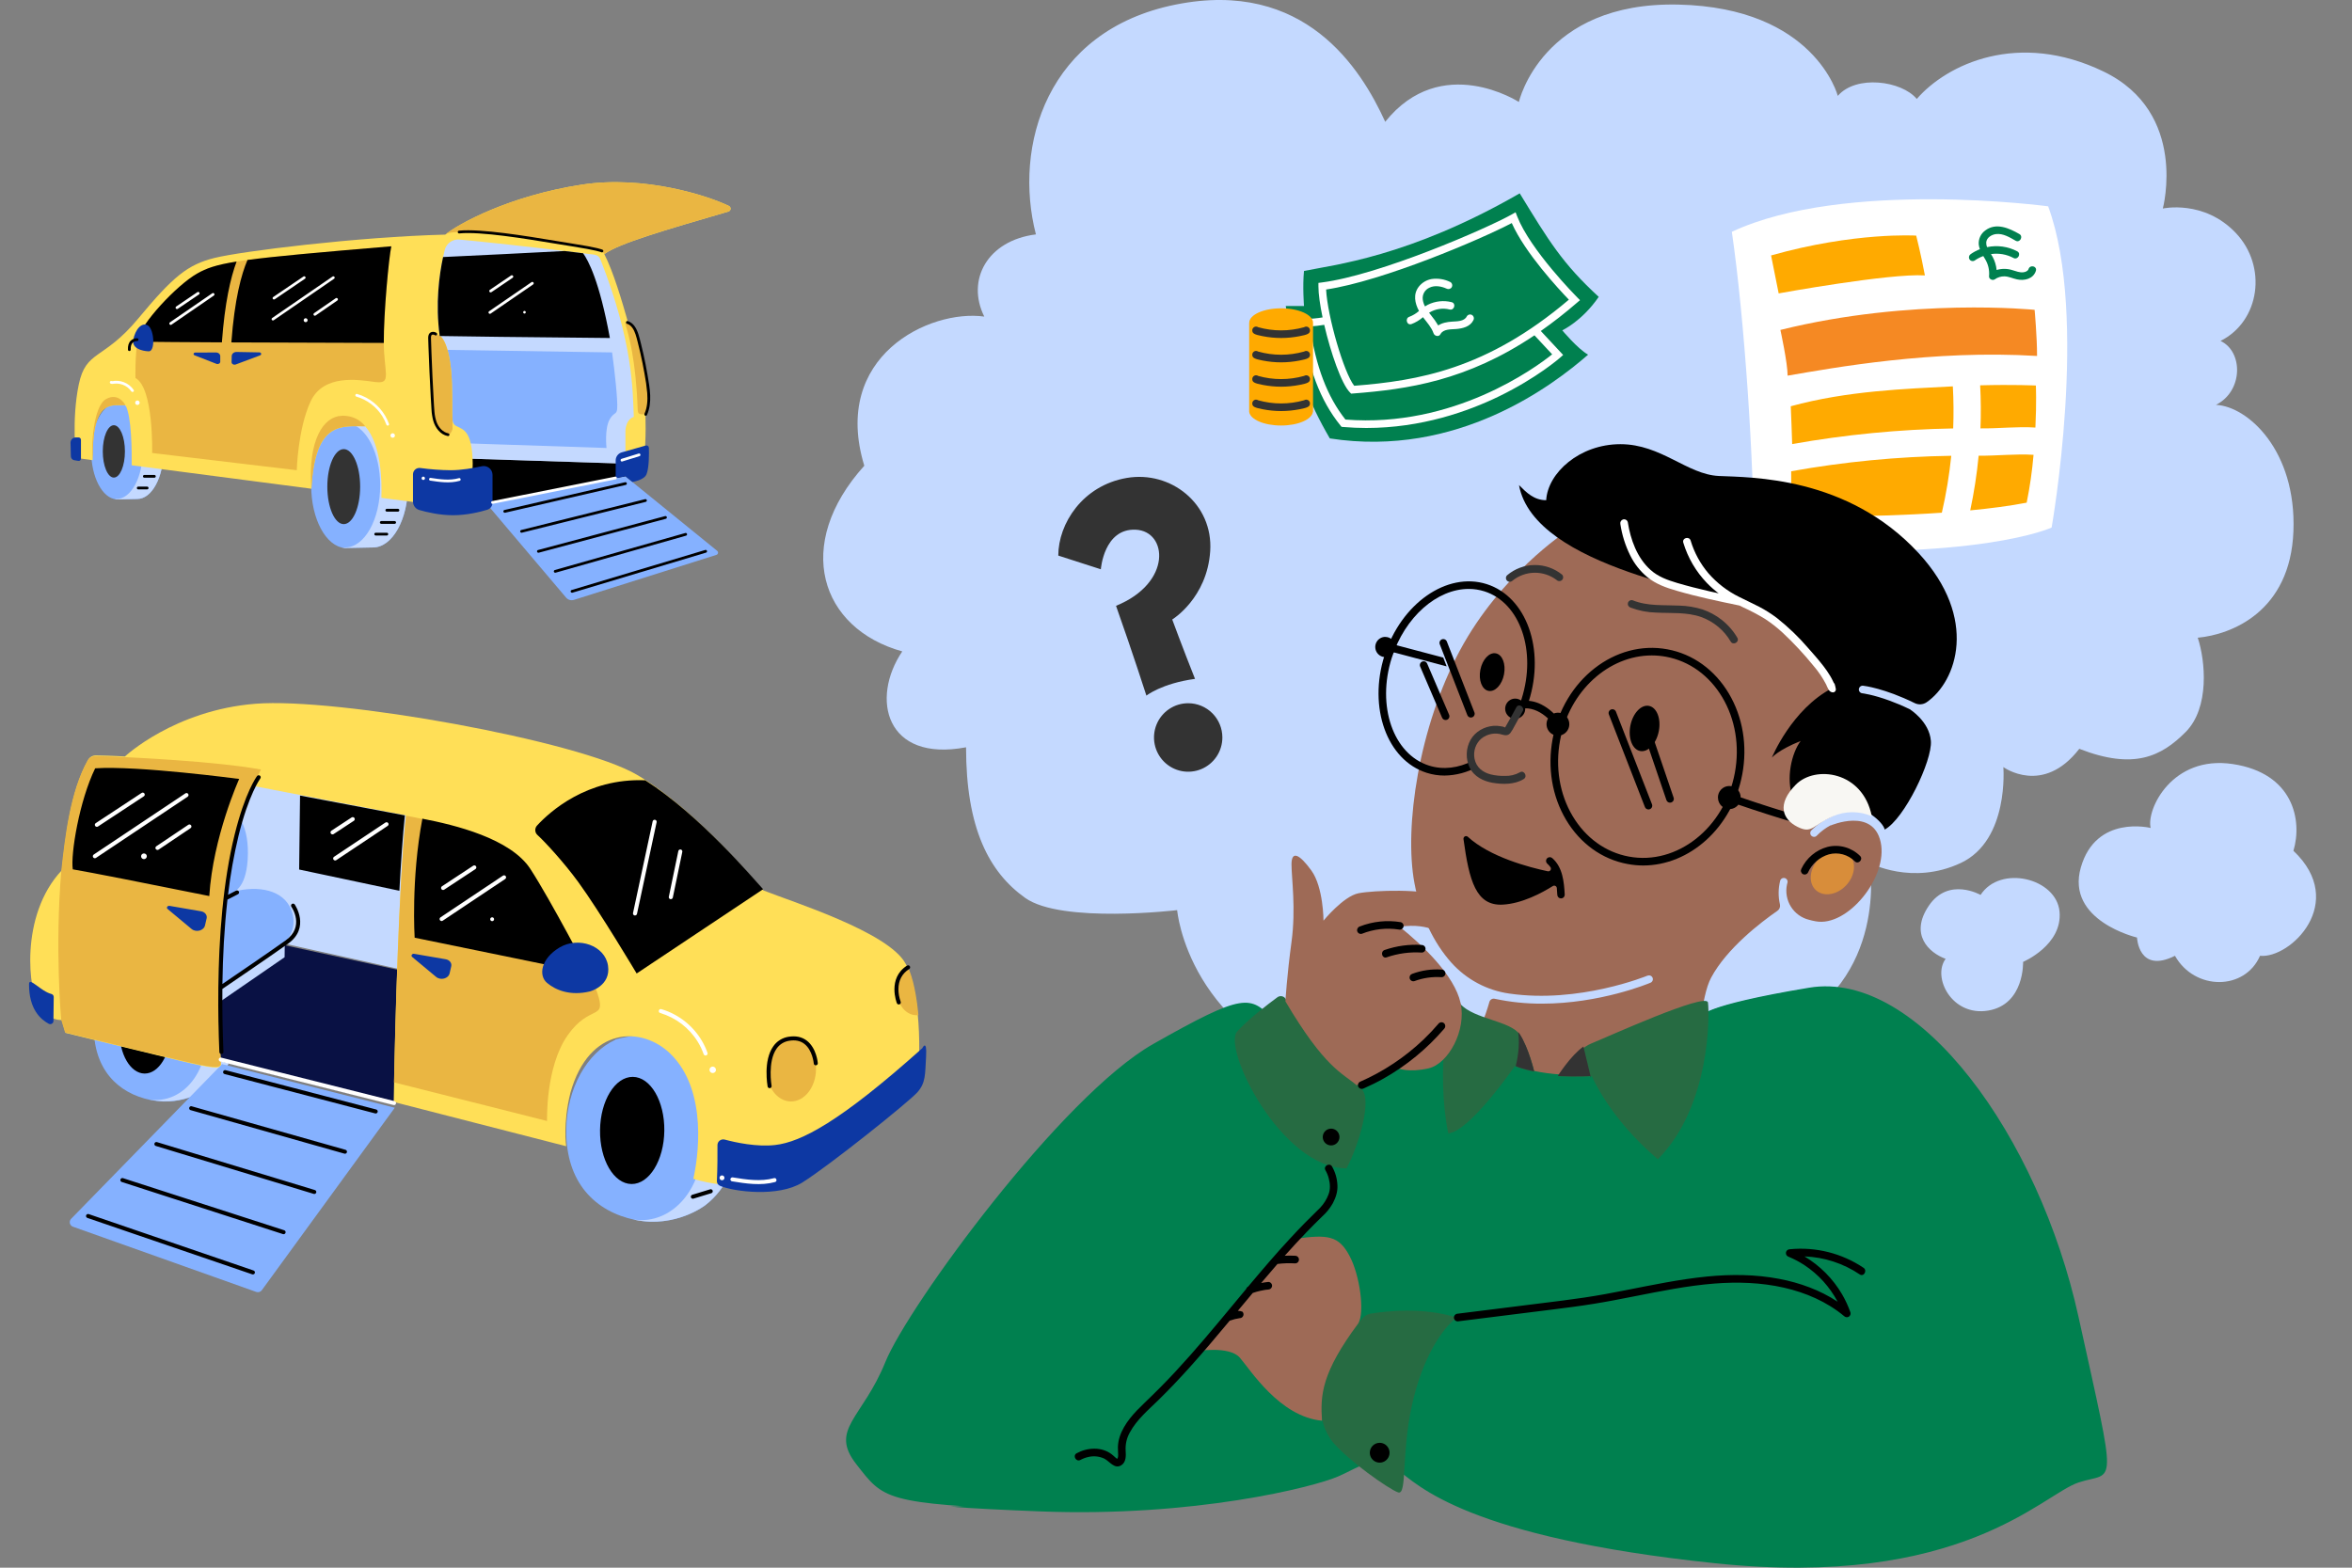 <svg width="450" height="300" viewBox="0 0 450 300" fill="none" xmlns="http://www.w3.org/2000/svg">
<rect x="0" y="0" width="450" height="300" fill="#808080" stroke="none"/>
<g clip-path="url(#clip0_2698_1964)">
<path d="M351.621 18.351C351.621 18.351 347.263 1.459 321.111 0.877C294.959 0.294 290.601 19.516 290.601 19.516C290.601 19.516 275.781 9.905 265.03 23.303C260.381 13.109 249.629 -4.075 224.93 0.877C200.232 5.828 193.839 27.963 198.197 44.855C188.899 46.02 184.831 53.592 188.318 60.582C177.857 59.126 158.97 68.154 165.362 89.124C151.705 104.269 156.936 120.288 172.627 124.656C166.525 133.685 169.43 145.917 184.831 143.005C184.831 158.441 189.19 166.887 196.163 171.838C203.137 176.789 225.221 174.168 225.221 174.168C225.221 174.168 227.255 198.342 257.184 206.497C287.114 214.651 302.514 198.05 302.514 198.05C302.514 198.05 320.239 206.788 340.87 197.177C361.501 187.566 357.724 165.14 357.724 165.14C357.724 165.14 365.86 169.508 375.158 165.14C384.457 160.771 383.294 146.791 383.294 146.791C383.294 146.791 390.849 152.325 397.823 143.296C408.284 147.374 413.514 144.752 418.163 140.092C422.813 135.432 421.941 126.404 420.488 122.035C426.881 121.453 438.213 117.084 438.794 101.648C439.375 86.212 430.077 77.766 423.975 77.474C429.205 74.853 429.205 67.281 424.847 65.242C432.402 61.456 433.854 50.971 427.752 44.564C421.65 38.156 413.805 39.904 413.805 39.904C413.805 39.904 418.744 21.555 402.472 13.691C386.2 5.828 372.543 12.235 366.731 18.934C363.826 15.439 355.108 14.274 351.621 18.351ZM394.046 174.459C394.627 180.867 387.072 184.071 387.072 184.071C387.072 184.071 387.362 192.225 380.388 193.39C373.415 194.555 369.637 186.983 372.252 183.488C369.056 182.323 365.279 178.828 369.056 173.294C372.834 167.761 378.936 171.256 378.936 171.256C382.713 165.431 393.464 168.052 394.046 174.459ZM427.171 146.209C438.794 147.956 440.538 156.985 438.794 162.81C449.255 172.712 438.213 183.488 432.402 182.906C429.496 189.604 419.907 189.604 416.129 182.906C409.155 186.401 408.865 179.411 408.865 179.411C408.865 179.411 395.208 176.207 398.114 166.013C401.019 155.82 411.48 158.441 411.48 158.441C410.608 154.946 415.548 144.461 427.171 146.209Z" fill="#C4D9FF"/>
<path d="M249.488 58.554C249.488 58.554 249.198 54.768 249.488 51.855C255.011 50.69 269.544 49.234 290.763 37C296.286 46.03 298.902 50.399 305.878 56.807C302.681 61.467 298.902 63.215 298.902 63.215C298.902 63.215 301.809 66.71 303.843 67.875C297.158 73.701 278.846 87.682 254.43 83.896C250.36 76.905 247.744 70.497 246 58.554H249.488Z" fill="#00804F"/>
<path d="M281.894 61.281C281.281 62.528 279.83 62.865 278.566 62.967C277.592 63.043 276.13 62.941 275.601 63.946C275.29 64.529 274.465 64.328 274.273 63.771C273.886 62.653 273.055 61.747 272.346 60.821C272.314 60.783 272.285 60.739 272.256 60.698C271.602 61.267 270.852 61.715 270.041 62.021C269.146 62.312 268.768 60.902 269.654 60.617C270.328 60.361 270.951 59.985 271.491 59.507C270.695 58.03 270.329 56.303 271.462 54.847C272.08 54.072 272.962 53.553 273.939 53.39C275.154 53.224 276.392 53.427 277.491 53.973C277.656 54.071 277.776 54.231 277.825 54.417C277.874 54.603 277.848 54.802 277.752 54.969C277.651 55.131 277.492 55.249 277.307 55.297C277.122 55.346 276.926 55.322 276.758 55.231C275.761 54.782 274.508 54.544 273.488 55.053C273.057 55.244 272.7 55.57 272.47 55.982C272.241 56.394 272.151 56.87 272.215 57.337C272.28 57.792 272.423 58.233 272.639 58.639C272.807 58.525 272.982 58.422 273.163 58.33C274.577 57.618 276.199 57.438 277.735 57.824C278.645 58.051 278.255 59.455 277.348 59.227C276.697 59.062 276.02 59.029 275.357 59.129C274.693 59.229 274.056 59.461 273.482 59.81L273.424 59.848L273.785 60.317C274.297 60.935 274.76 61.593 275.171 62.283C275.912 61.776 276.892 61.61 277.787 61.549C278.764 61.482 280.15 61.529 280.639 60.541C280.737 60.375 280.896 60.255 281.082 60.206C281.268 60.157 281.466 60.183 281.633 60.279C281.797 60.379 281.917 60.54 281.965 60.727C282.014 60.914 281.989 61.112 281.894 61.281ZM301.703 57.943C299.494 59.859 297.189 61.66 294.797 63.34L299.073 67.928L298.512 68.426C298.331 68.583 294.064 72.317 286.795 75.851C280.891 78.72 271.971 81.9 261.417 81.9C259.969 81.9 258.492 81.837 256.984 81.711L256.676 81.685L256.481 81.446C252.598 76.654 250.24 70.43 249.06 61.861L248.947 61.033H249.778C250.873 61.021 251.966 60.923 253.045 60.742C252.554 58.391 252.249 56.254 252.249 54.777V54.136L252.886 54.054C263.969 52.63 284.47 43.726 289.245 41.034L289.972 40.623L290.277 41.404C292.809 47.885 301.654 56.795 301.741 56.883L302.296 57.439L301.703 57.943ZM293.585 64.17C280.618 72.874 269.358 74.493 258.847 75.303L258.513 75.329L258.277 75.093C256.664 73.477 254.606 67.52 253.359 62.161C252.451 62.315 251.535 62.418 250.615 62.469C251.778 70.206 253.941 75.891 257.417 80.287C278.104 81.927 293.82 70.334 296.971 67.808L293.585 64.17ZM300.166 57.346C298.227 55.336 291.797 48.427 289.242 42.686C283.455 45.738 264.631 53.781 253.72 55.403C253.976 60.535 257.115 71.312 259.094 73.823C271.247 72.865 284.429 70.715 300.166 57.346Z" fill="white"/>
<path d="M239.012 61.767C239.012 60.238 241.744 59 245.116 59C248.488 59 251.22 60.238 251.22 61.767C251.217 61.816 251.211 61.865 251.203 61.913H251.22V78.807H251.191C251.022 80.263 248.366 81.428 245.104 81.428C241.843 81.428 239.183 80.263 239 78.807V61.91C239.001 61.862 239.005 61.814 239.012 61.767Z" fill="#FFAA00"/>
<path d="M245.115 64.68C246.301 64.679 247.484 64.563 248.647 64.333C250.164 64.042 250.638 63.844 250.638 63.224C250.638 63.03 250.561 62.845 250.425 62.709C250.289 62.572 250.104 62.495 249.911 62.495C249.767 62.496 249.625 62.538 249.504 62.618C246.633 63.425 243.595 63.425 240.723 62.618C240.603 62.539 240.463 62.496 240.319 62.495C240.224 62.495 240.129 62.514 240.041 62.55C239.952 62.587 239.872 62.64 239.805 62.708C239.737 62.776 239.683 62.856 239.647 62.944C239.611 63.033 239.592 63.128 239.593 63.224C239.593 63.844 240.063 64.036 241.584 64.333C242.747 64.563 243.93 64.679 245.115 64.68ZM245.115 69.34C246.301 69.339 247.484 69.223 248.647 68.994C250.164 68.703 250.638 68.504 250.638 67.884C250.638 67.691 250.561 67.506 250.425 67.369C250.289 67.233 250.104 67.156 249.911 67.156C249.767 67.156 249.625 67.199 249.504 67.278C246.633 68.086 243.595 68.086 240.723 67.278C240.603 67.199 240.463 67.157 240.319 67.156C240.224 67.155 240.129 67.174 240.041 67.21C239.952 67.247 239.872 67.3 239.805 67.368C239.737 67.436 239.683 67.516 239.647 67.605C239.611 67.693 239.592 67.788 239.593 67.884C239.593 68.504 240.063 68.697 241.584 68.994C242.747 69.224 243.93 69.34 245.115 69.34ZM245.115 74.001C246.301 74 247.484 73.884 248.647 73.654C250.164 73.363 250.638 73.165 250.638 72.544C250.638 72.351 250.561 72.166 250.425 72.029C250.289 71.893 250.104 71.816 249.911 71.816C249.767 71.817 249.625 71.859 249.504 71.939C246.633 72.746 243.595 72.746 240.723 71.939C240.603 71.86 240.463 71.817 240.319 71.816C240.224 71.816 240.129 71.834 240.041 71.871C239.952 71.907 239.872 71.961 239.805 72.029C239.737 72.096 239.683 72.177 239.647 72.265C239.611 72.354 239.592 72.449 239.593 72.544C239.593 73.165 240.063 73.357 241.584 73.654C242.747 73.884 243.93 74 245.115 74.001ZM245.115 78.661C246.301 78.66 247.484 78.544 248.647 78.315C250.164 78.023 250.638 77.825 250.638 77.205C250.638 77.012 250.561 76.826 250.425 76.69C250.289 76.553 250.104 76.477 249.911 76.477C249.767 76.477 249.625 76.519 249.504 76.599C246.633 77.407 243.595 77.407 240.723 76.599C240.603 76.52 240.463 76.478 240.319 76.477C240.224 76.476 240.129 76.495 240.041 76.531C239.952 76.568 239.872 76.621 239.805 76.689C239.737 76.757 239.683 76.837 239.647 76.926C239.611 77.014 239.592 77.109 239.593 77.205C239.593 77.825 240.063 78.017 241.584 78.315C242.747 78.544 243.93 78.66 245.115 78.661Z" fill="#333333"/>
<path d="M215.559 91.464C223.989 90.007 232.127 96.415 231.546 105.445C230.965 114.475 224.279 118.552 224.279 118.552C224.279 118.552 226.314 124.087 228.639 129.912C222.245 130.786 219.338 133.116 219.338 133.116C219.338 133.116 216.722 124.961 213.525 115.931C224.279 111.562 223.407 101.658 217.303 101.367C211.199 101.076 210.618 108.94 210.618 108.94L202.479 106.319C202.479 100.202 207.13 92.92 215.559 91.464ZM227.331 134.573C226.038 134.573 224.773 134.957 223.698 135.677C222.622 136.397 221.784 137.421 221.289 138.618C220.794 139.816 220.665 141.134 220.917 142.405C221.169 143.676 221.792 144.844 222.707 145.761C223.622 146.677 224.787 147.301 226.056 147.554C227.324 147.807 228.639 147.677 229.834 147.181C231.029 146.685 232.051 145.845 232.769 144.768C233.488 143.69 233.871 142.423 233.871 141.126C233.871 139.388 233.182 137.721 231.956 136.492C230.729 135.263 229.066 134.573 227.331 134.573Z" fill="#333333"/>
<path d="M391.864 39.481C391.864 39.481 352.949 34.263 331.347 44.358C333.759 60.871 335.645 88.976 335.529 104.876C378.667 107.511 392.529 100.951 392.529 100.951C392.529 100.951 399.673 60.607 391.864 39.481Z" fill="white"/>
<path d="M366.62 45.088C366.62 45.088 367.523 48.613 368.285 52.704C361.54 52.273 340.307 56.146 340.307 56.146L338.853 48.882C354.887 44.35 366.62 45.088 366.62 45.088ZM373.696 81.985C373.801 79.308 373.779 76.625 373.63 73.936C364.698 74.406 353.418 74.775 342.62 77.743C342.7 79.798 342.84 82.873 342.89 84.98C353.073 83.167 363.374 82.167 373.695 81.988L373.696 81.985ZM378.917 81.979C382.374 82.023 385.976 81.585 389.427 81.82C389.665 77.012 389.515 73.775 389.515 73.775C389.515 73.775 385.325 73.565 378.858 73.736C379.003 76.484 379.023 79.232 378.917 81.982L378.917 81.979ZM373.329 87.222C363.066 87.376 352.823 88.365 342.699 90.181C342.747 95.082 342.713 98.806 342.713 98.806C342.713 98.806 357.199 99.102 371.526 98.112C372.358 94.522 372.96 90.884 373.329 87.222ZM378.568 87.205C378.232 90.718 377.695 94.211 376.959 97.667C380.812 97.299 384.516 96.82 387.758 96.192C388.371 93.167 388.81 90.11 389.071 87.038C385.627 86.814 382.029 87.246 378.568 87.205Z" fill="#FFAA00"/>
<path d="M340.638 63.138C340.638 63.138 342.025 69.485 342.018 71.888C350.736 70.393 369.789 66.893 389.742 68.119C389.752 64.516 389.276 59.291 389.276 59.291C389.276 59.291 365.742 56.897 340.638 63.138Z" fill="#F58923"/>
<path d="M388.112 51.496C387.988 51.881 387.499 52.063 387.112 52.107C386.418 52.189 385.741 51.907 385.089 51.714C384.094 51.382 383.018 51.366 382.005 51.667C381.924 50.785 381.665 49.931 381.244 49.156C381.147 48.983 381.034 48.805 380.922 48.624C382.409 48.404 383.921 48.665 385.24 49.37C386.059 49.809 386.774 48.539 385.956 48.095C384.186 47.163 382.143 46.881 380.173 47.295C380.056 47.004 380.003 46.69 380.02 46.374C380.089 45.459 381.058 44.898 381.883 44.794C383.237 44.623 384.526 45.434 385.648 46.067C386.453 46.529 387.169 45.254 386.362 44.788C384.417 43.671 381.9 42.526 379.829 44.107C379.405 44.411 379.067 44.822 378.85 45.297C378.632 45.772 378.542 46.295 378.59 46.812C378.629 47.113 378.702 47.407 378.808 47.689C378.193 47.926 377.608 48.238 377.065 48.616C376.903 48.719 376.786 48.881 376.739 49.068C376.692 49.254 376.719 49.451 376.814 49.616C376.913 49.78 377.073 49.897 377.258 49.942C377.444 49.987 377.641 49.956 377.806 49.856C378.317 49.499 378.872 49.212 379.457 49L379.788 49.555C380.398 50.539 380.668 51.701 380.555 52.863C380.502 53.407 381.226 53.75 381.651 53.459C382.198 53.069 382.854 52.867 383.52 52.884C384.34 52.906 385.112 53.297 385.902 53.461C387.314 53.773 389.028 53.377 389.517 51.833C389.801 50.925 388.396 50.588 388.112 51.496Z" fill="#00804F"/>
<path d="M315.23 186.694C315.082 186.758 302.12 192.077 288.762 190.132C284.483 189.526 280.554 187.424 277.663 184.196C274.362 180.472 271.828 175.427 270.626 169.022C268.599 158.251 271.495 139.036 279.313 124.48C287.132 109.924 299.584 101.772 299.584 101.772C299.584 101.772 316.958 91.583 338.966 105.266C358.142 117.202 352.475 148.352 350.7 156.157C349.144 156.794 347.73 157.735 346.539 158.926C346.444 159.03 346.381 159.16 346.358 159.3C346.335 159.439 346.353 159.583 346.41 159.712C346.467 159.841 346.56 159.951 346.678 160.028C346.796 160.105 346.934 160.146 347.075 160.146C347.175 160.146 347.274 160.125 347.366 160.085C347.458 160.044 347.54 159.985 347.607 159.91C348.385 159.11 349.283 158.439 350.269 157.922V157.962C350.269 157.962 358.377 154.469 359.825 161.165C361.273 167.861 353.454 177.468 347.373 176.303C346.91 176.216 346.487 176.123 346.099 176.012C344.661 175.654 343.418 174.747 342.635 173.484C341.852 172.22 341.589 170.699 341.903 169.244C341.94 169.072 341.972 168.967 341.981 168.952C342.009 168.861 342.02 168.765 342.011 168.67C342.003 168.575 341.976 168.482 341.932 168.397C341.888 168.313 341.828 168.238 341.755 168.176C341.682 168.115 341.598 168.068 341.507 168.04C341.417 168.011 341.321 168.001 341.227 168.009C341.132 168.017 341.04 168.044 340.955 168.089C340.871 168.133 340.796 168.193 340.735 168.267C340.674 168.34 340.628 168.425 340.6 168.516C340.221 170.007 340.203 171.569 340.547 173.069C340.598 173.3 340.579 173.54 340.493 173.76C340.406 173.979 340.255 174.168 340.061 174.3C336.899 176.495 330.395 181.465 327.392 187.075C323.338 194.644 327.392 219.39 304.515 220.555C286.813 221.454 280.217 213.486 278.126 209.821C277.848 209.332 277.705 208.778 277.711 208.215C277.716 207.652 277.871 207.101 278.158 206.618C279.8 203.867 283.336 197.561 284.969 191.713C285.032 191.505 285.171 191.329 285.358 191.221C285.545 191.113 285.766 191.08 285.977 191.13C288.944 191.764 291.969 192.078 295.003 192.065C306.05 192.065 315.273 188.28 315.791 188.056C315.879 188.019 315.959 187.965 316.026 187.897C316.093 187.83 316.146 187.749 316.183 187.66C316.219 187.572 316.237 187.477 316.237 187.381C316.237 187.286 316.218 187.191 316.181 187.103C316.144 187.014 316.091 186.934 316.023 186.867C315.956 186.799 315.875 186.746 315.787 186.709C315.699 186.673 315.605 186.654 315.51 186.655C315.415 186.655 315.32 186.674 315.233 186.711L315.23 186.694Z" fill="#9E6A56"/>
<path d="M295.828 95.722C296.118 90.506 302.202 85 310.024 85C317.847 85 322.772 90.796 328.856 91.085C334.94 91.375 353.483 91.085 367.099 105.864C378.607 118.356 374.386 130.433 368.603 134.395C368.272 134.619 367.886 134.752 367.487 134.779C367.087 134.806 366.688 134.726 366.329 134.548C360.514 131.697 356.687 131.248 356.455 131.222C356.263 131.201 356.071 131.258 355.92 131.379C355.77 131.501 355.674 131.677 355.654 131.869C355.634 132.061 355.69 132.254 355.812 132.404C355.933 132.554 356.109 132.65 356.302 132.67C356.319 132.67 358.33 132.902 361.589 134.102C362.649 134.49 363.93 135.018 365.373 135.713C365.373 135.713 369.139 138.031 369.429 141.798C369.719 145.565 364.359 156.722 360.592 158.75C360.303 157.301 356.722 154.212 353.06 154.114C347.7 153.969 344.513 156.577 343.064 152.81C341.616 149.043 342.774 144.116 344.513 141.798C340.167 143.537 339.008 144.986 339.008 144.986C339.008 144.986 342.774 135.713 350.597 131.656C347.41 126.44 341.036 119.196 334.952 116.298C328.868 113.401 293.522 108.764 290.625 92.827C292.062 94.273 293.51 95.722 295.828 95.722Z" fill="black"/>
<path d="M282.384 198.178C282.384 198.178 285.849 206.785 305.358 205.619C314.676 202.997 325.531 194.481 325.531 194.481C325.531 194.481 325.158 192.508 346.124 189.012C367.089 185.516 390.092 217.565 397.663 251.945C405.234 286.325 404.652 281.372 397.663 283.702C390.675 286.033 375.242 304.097 328.07 299.144C280.899 294.191 271.29 284.285 267.213 281.08C263.136 277.875 260.807 280.206 256.148 282.246C251.489 284.285 228.486 290.112 198.785 288.947C169.084 287.781 169.084 286.907 163.843 280.206C158.602 273.505 165.008 271.466 169.375 260.685C173.743 249.905 203.153 209.698 220.624 199.792C238.095 189.886 239.259 190.469 243.627 195.13C247.995 199.792 254.165 180.828 282.384 198.178Z" fill="#00804F"/>
<path d="M267.113 281.347C263.047 278.139 260.724 280.472 256.077 282.514C251.43 284.556 228.486 290.389 198.862 289.222C191.581 288.93 186.083 288.665 181.875 288.324C195.958 288.055 202.638 279.889 206.123 278.139C209.608 276.389 212.513 279.889 213.965 278.431C215.417 276.973 213.093 274.639 217.74 270.265C222.387 265.89 246.783 237.599 251.43 232.641C256.077 227.683 254.625 225.35 252.301 220.684C249.978 216.017 249.688 204.109 244.489 195.943C248.863 197.602 255.978 182.151 282.245 198.358C282.245 198.358 285.701 206.976 305.16 205.809C314.454 203.184 325.281 194.659 325.281 194.659C325.281 194.659 324.924 192.755 344.705 189.375C337.078 194.213 337.078 228.751 342.625 239.058C344.368 241.099 350.467 244.599 352.5 250.724C341.464 245.182 336.526 242.266 315.906 246.641C295.285 251.015 281.635 252.474 276.407 252.182C271.179 251.89 260.143 250.724 255.787 260.932C251.43 271.14 267.113 279.597 267.113 281.347Z" fill="#00804F"/>
<path d="M293.572 205.108C293.572 205.108 292.494 200.581 290.751 197.961C289.007 195.341 282.034 195.05 279.42 192.138C276.805 189.227 274.771 205.822 277.095 216.885C281.163 216.594 289.836 204.008 289.836 204.008C289.836 204.008 290.292 204.395 293.572 205.108ZM298.221 205.982C298.221 205.982 301.501 200.872 304.406 199.708C307.312 198.543 326.488 189.809 326.778 191.847C327.069 193.885 327.359 211.645 317.19 221.835C307.893 213.974 304.586 205.976 304.586 205.976C304.586 205.976 302.207 206.136 298.221 205.979V205.982ZM260.534 208.442C262.568 210.48 259.953 219.214 257.629 223.581C245.135 223.581 233.804 200.581 236.71 197.379C238.86 195.006 242.608 192.156 244.406 190.837C244.532 190.744 244.676 190.68 244.828 190.648C244.981 190.616 245.138 190.617 245.29 190.651C245.442 190.686 245.585 190.752 245.709 190.846C245.833 190.941 245.936 191.06 246.01 191.198C252.222 202.578 258.561 206.468 260.534 208.442ZM262.248 251.38C264.741 250.969 272.2 250.029 278.711 252.148C276.043 254.122 272.156 259.683 270.122 268.999C268.088 278.316 269.251 286.177 267.507 285.594C265.764 285.012 257.919 279.48 255.014 275.987C252.158 272.554 249.865 263.785 260.802 252.163C261.185 251.749 261.693 251.474 262.248 251.38Z" fill="#266B42"/>
<path d="M290.001 204.009C290.283 204.152 291.131 204.502 293.517 205.038C293.517 205.038 292.468 200.51 290.772 197.888C290.68 197.75 290.577 197.62 290.464 197.5C290.877 200.189 290.229 203.109 290.001 204.009ZM302.951 200.265C302.951 200.265 303.491 202.552 304.339 206.049C304.339 206.116 304.364 206.183 304.375 206.25C304.279 206.031 304.231 205.912 304.231 205.912C304.231 205.912 301.917 206.069 298.039 205.912C298.039 205.915 300.461 202.04 302.951 200.271V200.265Z" fill="#333333"/>
<path d="M259.522 207.647C259.705 207.939 267.498 204.442 267.498 204.442C267.498 204.442 269.537 205.316 273.326 204.442C277.114 203.568 280.611 197.159 279.445 191.914C278.279 186.67 272.16 180.843 267.789 177.347C273.908 176.473 275.657 179.095 278.862 179.386C282.068 179.678 285.273 179.386 284.982 177.638C284.69 175.89 277.988 172.977 275.365 171.52C272.743 170.063 262.835 170.355 259.921 170.937C257.007 171.52 253.219 176.182 253.219 176.182C253.219 176.182 253.219 169.772 250.888 166.567C248.556 163.362 247.099 162.779 247.099 165.402C247.099 168.024 247.974 173.851 247.099 180.26C246.225 186.67 245.934 191.623 245.934 191.623C253.51 204.442 256.821 205.316 259.522 207.647ZM258.173 240.278C260.213 244.066 261.136 251.189 259.869 253.258C252.823 262.741 252.604 266.981 252.936 271.875C244.809 271.106 239.24 262.13 237.201 259.799C235.161 257.468 228.75 258.584 228.75 258.584L247.822 237.074C254.084 236.173 256.133 236.491 258.173 240.278Z" fill="#9E6A56"/>
<path d="M311.933 138.871C311.469 141.254 312.306 143.426 313.808 143.717C315.31 144.009 316.905 142.315 317.371 139.928C317.838 137.542 316.998 135.376 315.496 135.082C313.995 134.788 312.4 136.487 311.933 138.871ZM286.195 125.028C287.445 125.269 288.142 127.068 287.757 129.061C287.373 131.054 286.04 132.453 284.792 132.211C283.544 131.969 282.844 130.171 283.232 128.178C283.62 126.184 284.947 124.783 286.195 125.028Z" fill="black"/>
<path d="M314.815 141.307L318.831 153.112C318.881 153.255 318.974 153.379 319.097 153.467C319.221 153.555 319.369 153.602 319.52 153.602C319.599 153.603 319.678 153.59 319.753 153.565C319.843 153.534 319.927 153.486 319.999 153.423C320.071 153.361 320.13 153.284 320.172 153.199C320.214 153.114 320.239 153.021 320.246 152.925C320.252 152.83 320.24 152.735 320.209 152.645L316.189 140.84C316.161 140.746 316.115 140.659 316.052 140.584C315.99 140.509 315.913 140.447 315.826 140.403C315.739 140.358 315.644 140.331 315.547 140.324C315.45 140.317 315.352 140.329 315.259 140.361C315.167 140.392 315.081 140.442 315.009 140.507C314.936 140.572 314.877 140.651 314.835 140.739C314.794 140.828 314.771 140.923 314.767 141.021C314.764 141.119 314.78 141.216 314.815 141.307ZM308.234 135.772C308.414 135.703 308.614 135.707 308.79 135.785C308.966 135.863 309.104 136.007 309.173 136.187L316.07 153.913C316.139 154.092 316.135 154.292 316.057 154.468C315.979 154.643 315.834 154.781 315.655 154.85C315.572 154.884 315.483 154.901 315.393 154.9C315.247 154.9 315.104 154.856 314.983 154.774C314.862 154.692 314.769 154.575 314.716 154.438L307.819 136.712C307.784 136.623 307.767 136.528 307.769 136.433C307.771 136.337 307.792 136.243 307.831 136.156C307.87 136.068 307.925 135.989 307.994 135.923C308.064 135.858 308.145 135.806 308.234 135.772ZM297.056 141.414C296.036 146.886 296.951 152.383 299.634 156.891C302.317 161.399 306.505 164.438 311.368 165.335C312.357 165.524 313.362 165.621 314.37 165.625C323.275 165.625 331.443 158.368 333.344 148.177C334.364 142.706 333.448 137.208 330.766 132.701C328.083 128.193 323.897 125.154 319.032 124.257C309.028 122.385 299.169 130.085 297.056 141.414ZM298.483 141.681C300.256 132.187 307.81 125.427 316.027 125.427C316.945 125.428 317.862 125.512 318.765 125.679C323.212 126.506 327.031 129.264 329.519 133.438C332.007 137.612 332.876 142.784 331.919 147.907C329.952 158.45 320.854 165.631 311.638 163.918C307.191 163.091 303.372 160.334 300.884 156.16C298.396 151.986 297.53 146.804 298.483 141.681ZM275.876 122.347C275.965 122.312 276.06 122.296 276.156 122.298C276.252 122.3 276.346 122.321 276.433 122.359C276.521 122.398 276.6 122.453 276.666 122.522C276.732 122.592 276.784 122.673 276.818 122.762L282.093 136.323C282.128 136.412 282.145 136.507 282.143 136.603C282.14 136.698 282.12 136.792 282.081 136.879C282.042 136.967 281.987 137.046 281.918 137.112C281.848 137.178 281.767 137.229 281.678 137.264C281.594 137.296 281.505 137.312 281.416 137.313C281.269 137.313 281.126 137.268 281.005 137.185C280.885 137.103 280.792 136.985 280.739 136.848L275.464 123.287C275.428 123.199 275.411 123.104 275.413 123.008C275.415 122.913 275.435 122.819 275.474 122.731C275.512 122.644 275.567 122.565 275.636 122.499C275.706 122.433 275.787 122.381 275.876 122.347ZM264.89 125.45C268.058 115.497 276.824 109.361 284.436 111.776C292.048 114.191 295.664 124.257 292.496 134.207C292.388 134.55 292.269 134.886 292.147 135.22C291.661 135.119 291.179 135.023 290.694 134.97C290.842 134.576 290.984 134.178 291.115 133.769C294.039 124.576 290.848 115.329 284 113.16C283.03 112.853 282.018 112.698 281 112.699C274.975 112.699 268.793 118.019 266.279 125.894C263.355 135.087 266.546 144.331 273.394 146.503C276.141 147.373 279.062 146.973 281.765 145.594C281.785 145.665 281.814 145.733 281.849 145.797C282.049 146.17 282.334 146.491 282.68 146.735C280.75 147.805 278.584 148.383 276.376 148.415C275.218 148.418 274.067 148.241 272.964 147.89C265.352 145.469 261.736 135.406 264.89 125.45ZM276.87 137.725C276.778 137.763 276.679 137.783 276.58 137.783C276.437 137.783 276.298 137.741 276.179 137.663C276.06 137.584 275.967 137.473 275.911 137.342L271.717 127.563C271.64 127.386 271.636 127.186 271.707 127.006C271.778 126.826 271.918 126.682 272.095 126.605C272.272 126.528 272.473 126.525 272.653 126.595C272.833 126.666 272.977 126.805 273.054 126.982L277.245 136.761C277.285 136.848 277.307 136.943 277.311 137.038C277.314 137.134 277.298 137.229 277.264 137.319C277.231 137.408 277.179 137.49 277.114 137.56C277.048 137.63 276.969 137.686 276.882 137.725H276.87Z" fill="black"/>
<path d="M328.697 152.637C328.696 153.096 328.837 153.543 329.101 153.916C329.365 154.289 329.738 154.569 330.168 154.717C330.598 154.865 331.063 154.874 331.498 154.742C331.933 154.61 332.316 154.344 332.594 153.982C336.203 155.218 339.831 156.379 343.479 157.467C344.379 157.733 344.76 156.319 343.865 156.052C340.233 154.971 336.624 153.816 333.038 152.588C333.033 152.005 332.798 151.449 332.385 151.041C331.972 150.633 331.416 150.407 330.838 150.413C330.261 150.419 329.709 150.656 329.305 151.072C328.9 151.488 328.676 152.049 328.682 152.632L328.697 152.637ZM265.048 121.887C265.484 121.887 265.907 122.038 266.248 122.313C266.588 122.588 266.826 122.972 266.921 123.401L276.133 125.837L276.778 127.513C276.737 127.508 276.696 127.502 276.656 127.492L266.671 124.839C266.494 125.124 266.246 125.358 265.951 125.517C265.656 125.676 265.326 125.755 264.992 125.746C264.658 125.737 264.332 125.64 264.046 125.464C263.761 125.289 263.526 125.042 263.364 124.747C263.203 124.452 263.12 124.119 263.125 123.783C263.13 123.446 263.222 123.116 263.392 122.826C263.562 122.536 263.804 122.295 264.095 122.129C264.385 121.962 264.714 121.874 265.048 121.875V121.887ZM289.893 133.686C290.34 133.686 290.772 133.842 291.116 134.128C292.413 133.976 293.727 134.212 294.892 134.808C295.62 135.178 296.298 135.643 296.907 136.19C297.035 136.301 297.157 136.416 297.282 136.533C297.533 136.435 297.8 136.384 298.069 136.383C298.548 136.383 299.015 136.542 299.396 136.835C299.777 137.129 300.051 137.541 300.177 138.008C300.302 138.475 300.271 138.97 300.089 139.418C299.907 139.865 299.584 140.24 299.17 140.483C298.755 140.727 298.273 140.826 297.797 140.765C297.321 140.704 296.879 140.487 296.538 140.147C296.197 139.807 295.977 139.363 295.911 138.883C295.845 138.404 295.938 137.917 296.175 137.496L296.108 137.429C294.926 136.342 293.399 135.514 291.819 135.549C291.82 135.572 291.82 135.596 291.819 135.619C291.819 136.002 291.707 136.377 291.497 136.695C291.286 137.014 290.987 137.263 290.636 137.41C290.285 137.557 289.899 137.595 289.527 137.521C289.154 137.447 288.812 137.263 288.543 136.992C288.274 136.721 288.091 136.376 288.017 136.001C287.942 135.625 287.98 135.236 288.125 134.882C288.271 134.528 288.517 134.225 288.832 134.013C289.148 133.8 289.519 133.686 289.899 133.686H289.893Z" fill="black"/>
<path d="M347.412 170.331C345.943 168.962 346.169 166.323 347.917 164.438C349.666 162.553 352.275 162.135 353.745 163.504C355.215 164.873 354.989 167.511 353.24 169.396C351.491 171.281 348.882 171.7 347.412 170.331Z" fill="#D88D3A"/>
<path d="M358.125 156.197C356.955 155.69 355.695 155.428 354.421 155.428C353.148 155.428 351.888 155.69 350.717 156.197C346.728 157.925 346.728 159.654 343.879 158.213C341.03 156.773 339.89 153.892 343.594 150.147C347.298 146.401 356.416 147.554 358.125 156.197Z" fill="#F8F7F3"/>
<path d="M288.338 110.095C288.202 110.233 288.126 110.418 288.126 110.612C288.126 110.805 288.202 110.991 288.338 111.128C288.478 111.261 288.663 111.334 288.856 111.334C289.048 111.334 289.233 111.261 289.373 111.128C290.562 110.164 292.042 109.627 293.575 109.603C295.108 109.578 296.605 110.068 297.824 110.994C297.964 111.127 298.15 111.2 298.343 111.2C298.536 111.2 298.722 111.127 298.862 110.994C298.997 110.856 299.073 110.671 299.073 110.477C299.073 110.284 298.997 110.099 298.862 109.961C297.37 108.751 295.499 108.101 293.575 108.126C291.652 108.15 289.798 108.847 288.338 110.095ZM312.368 114.868C315.208 116.035 318.314 115.743 321.312 115.892C322.819 115.932 324.313 116.179 325.751 116.628C327.047 117.072 328.26 117.727 329.341 118.566C330.572 119.518 331.609 120.696 332.395 122.037C332.872 122.849 331.606 123.584 331.129 122.773C329.854 120.594 327.851 118.931 325.47 118.073C322.707 117.104 319.741 117.381 316.866 117.229C315.194 117.19 313.541 116.867 311.978 116.275C311.794 116.218 311.639 116.093 311.543 115.926C311.448 115.759 311.42 115.562 311.465 115.376C311.519 115.19 311.643 115.032 311.812 114.937C311.981 114.842 312.181 114.817 312.368 114.868Z" fill="#333333"/>
<path d="M291.329 136.106C290.819 137.068 290.295 138.024 289.755 138.972C289.528 139.434 289.262 139.874 288.96 140.286C288.535 140.788 288 140.755 287.435 140.587C286.762 140.368 286.05 140.321 285.357 140.448C284.663 140.576 284.008 140.874 283.445 141.319C282.902 141.775 282.491 142.382 282.257 143.071C282.024 143.761 281.977 144.505 282.123 145.22C282.459 146.876 283.721 147.81 285.218 148.197C286.109 148.41 287.023 148.506 287.937 148.482C288.936 148.518 289.926 148.278 290.81 147.786C291.605 147.3 292.323 148.596 291.531 149.082C289.772 150.159 287.541 150.123 285.597 149.802C283.83 149.502 282.02 148.629 281.176 146.873C280.788 146.049 280.599 145.137 280.628 144.217C280.656 143.298 280.9 142.4 281.339 141.604C282.259 139.983 283.964 139.053 285.719 138.903C286.223 138.865 286.728 138.896 287.224 138.993C287.46 139.017 287.691 139.079 287.908 139.179C288.193 139.359 287.82 139.164 287.908 139.308C287.984 139.146 288.074 138.991 288.176 138.846C288.839 137.7 289.482 136.54 290.103 135.368C290.55 134.525 291.782 135.281 291.334 136.124L291.329 136.106Z" fill="#333333"/>
<path d="M296.132 166.731C296.232 166.752 296.335 166.742 296.429 166.702C296.522 166.662 296.602 166.595 296.656 166.509C296.711 166.423 296.739 166.322 296.735 166.22C296.732 166.118 296.698 166.02 296.637 165.937C296.453 165.686 296.242 165.454 296.01 165.247C295.877 165.112 295.802 164.93 295.802 164.741C295.802 164.551 295.877 164.369 296.01 164.235C296.145 164.103 296.325 164.029 296.513 164.029C296.701 164.029 296.882 164.103 297.016 164.235C298.987 165.983 299.238 168.741 299.375 171.211C299.373 171.401 299.297 171.582 299.164 171.716C299.031 171.85 298.85 171.926 298.662 171.928C298.474 171.924 298.295 171.847 298.162 171.714C298.029 171.58 297.952 171.4 297.949 171.211C297.926 170.796 297.9 170.371 297.863 169.941C297.856 169.856 297.826 169.773 297.778 169.702C297.73 169.631 297.664 169.573 297.588 169.535C297.511 169.496 297.426 169.478 297.341 169.482C297.255 169.486 297.172 169.512 297.099 169.557C295.043 170.85 291.208 172.919 287.507 173.114C282.4 173.384 281.094 168.566 280.005 160.575C279.99 160.472 280.007 160.367 280.053 160.275C280.1 160.182 280.174 160.106 280.266 160.058C280.357 160.009 280.461 159.991 280.564 160.004C280.666 160.018 280.762 160.063 280.837 160.133C285.075 164.02 292.611 165.986 296.132 166.731Z" fill="black"/>
<path d="M310.541 99.4C310.727 99.35 310.926 99.376 311.094 99.472C311.261 99.568 311.385 99.725 311.437 99.912C311.971 103.268 313.206 106.739 315.796 109.063C317.238 110.358 319.031 111.004 320.861 111.548C322.879 112.148 324.923 112.659 326.975 113.133C327.591 113.273 328.207 113.408 328.826 113.545C328.027 112.947 327.277 112.286 326.584 111.569C324.484 109.389 322.933 106.74 322.058 103.841C321.787 102.938 323.197 102.552 323.466 103.452C324.153 105.742 325.305 107.865 326.849 109.689C328.504 111.589 330.521 113.139 332.782 114.247C334.034 114.884 335.319 115.457 336.563 116.106C337.775 116.738 338.93 117.473 340.017 118.302C342.151 119.995 344.12 121.888 345.897 123.954C346.921 125.103 347.94 126.258 348.883 127.48C349.333 128.061 349.749 128.667 350.13 129.296C350.326 129.62 350.507 129.951 350.67 130.29C350.746 130.445 350.819 130.603 350.889 130.761L350.994 130.781C350.994 130.781 350.994 130.807 350.994 130.819C351.104 131.158 351.188 131.505 351.245 131.857C351.256 131.934 351.25 132.013 351.229 132.088C351.208 132.163 351.172 132.233 351.122 132.293C351.073 132.354 351.012 132.403 350.943 132.439C350.873 132.474 350.797 132.495 350.72 132.5C349.885 132.5 349.677 131.568 349.383 130.971C348.723 129.7 347.918 128.511 346.983 127.427C345.145 125.159 343.152 123.022 341.018 121.03C339.965 120.06 338.832 119.179 337.631 118.399C336.325 117.605 334.973 116.89 333.582 116.259L332.811 115.881C328.803 115.051 324.785 114.212 320.841 113.063C318.797 112.478 316.83 111.785 315.16 110.431C313.784 109.282 312.666 107.854 311.881 106.242C310.956 104.366 310.327 102.358 310.018 100.289C309.977 100.102 310.008 99.906 310.105 99.741C310.202 99.576 310.358 99.454 310.541 99.4Z" fill="white"/>
<path d="M206.718 279.378C207.187 279.122 207.689 278.934 208.21 278.818C209.242 278.568 210.328 278.679 211.289 279.133C212.305 279.656 213.237 281.202 214.533 280.397C215.468 279.813 215.433 278.57 215.366 277.601C215.29 276.386 215.569 275.175 216.168 274.116C217.504 271.653 219.679 269.841 221.648 267.912C223.681 265.918 225.644 263.846 227.552 261.73C230.203 258.785 232.756 255.756 235.289 252.712H235.344C235.941 252.491 236.56 252.335 237.191 252.248C237.319 252.249 237.446 252.215 237.557 252.149L237.705 252.035C237.84 251.898 237.917 251.713 237.917 251.52C237.917 251.327 237.84 251.142 237.705 251.005C237.425 250.905 237.131 250.85 236.834 250.841L238.649 248.67C238.994 248.256 239.337 247.841 239.682 247.43C240.127 247.281 240.574 247.138 241.03 247.041C241.32 246.974 241.611 246.913 241.919 246.863C242.049 246.84 242.183 246.82 242.317 246.802H242.343H242.421L242.656 246.776C242.847 246.769 243.028 246.69 243.162 246.555C243.297 246.42 243.376 246.238 243.382 246.046C243.382 245.853 243.305 245.668 243.169 245.531C243.033 245.395 242.849 245.317 242.656 245.317C242.197 245.366 241.742 245.439 241.291 245.524C242.321 244.302 243.363 243.086 244.416 241.876C245.538 241.735 246.671 241.699 247.8 241.768C247.992 241.768 248.177 241.691 248.313 241.554C248.449 241.417 248.526 241.232 248.526 241.038C248.526 240.845 248.449 240.659 248.313 240.522C248.177 240.385 247.992 240.309 247.8 240.309C247.135 240.272 246.469 240.272 245.804 240.309C247.158 238.791 248.531 237.294 249.94 235.829C250.921 234.811 251.92 233.809 252.934 232.823C253.765 232.085 254.467 231.215 255.013 230.246C255.574 229.151 255.954 228.057 255.885 226.811C255.835 225.55 255.481 224.32 254.854 223.227C254.38 222.415 253.111 223.151 253.602 223.962C253.873 224.432 254.08 224.937 254.218 225.462C254.491 226.475 254.569 227.604 254.171 228.594C253.819 229.519 253.289 230.366 252.612 231.086C251.656 232.078 250.64 233.015 249.673 234.005C248.706 234.994 247.741 236.01 246.798 237.034C244.047 239.99 241.434 243.078 238.82 246.189C238.725 246.235 238.64 246.301 238.572 246.383C238.504 246.464 238.454 246.56 238.425 246.662C237.569 247.691 236.713 248.723 235.858 249.756C232.268 254.081 228.676 258.409 224.848 262.527C222.955 264.57 220.989 266.531 218.979 268.457C217.059 270.299 215.082 272.345 214.231 274.936C214.025 275.571 213.908 276.231 213.885 276.898C213.868 277.408 213.946 277.919 213.934 278.433C213.946 278.633 213.916 278.834 213.844 279.022C213.827 279.066 213.775 279.168 213.734 279.157C213.583 279.071 213.444 278.965 213.322 278.841C213.104 278.646 212.895 278.45 212.662 278.275C210.737 276.816 208.016 276.991 205.983 278.109C205.164 278.57 205.899 279.831 206.718 279.378ZM354.869 164.822C354.231 164.185 353.437 163.727 352.568 163.493C351.699 163.26 350.784 163.259 349.915 163.491C349.035 163.75 348.221 164.197 347.53 164.802C346.838 165.406 346.284 166.154 345.907 166.993C345.809 167.159 345.65 167.28 345.464 167.329C345.278 167.378 345.08 167.352 344.914 167.256C344.751 167.155 344.634 166.995 344.585 166.809C344.536 166.624 344.561 166.426 344.652 166.258C345.131 165.238 345.825 164.335 346.685 163.612C347.546 162.889 348.553 162.363 349.636 162.07C350.74 161.795 351.895 161.811 352.991 162.115C354.087 162.419 355.087 163.002 355.894 163.806C356.548 164.466 355.523 165.493 354.869 164.822ZM278.897 251.393L295.056 249.373C297.733 249.038 300.414 248.714 303.083 248.314C305.752 247.914 308.357 247.438 310.982 246.91C316.16 245.895 321.338 244.806 326.594 244.284C331.195 243.828 335.844 243.863 340.398 244.727C344.345 245.474 348.239 246.881 351.585 249.105C350.086 246.272 347.903 243.864 345.236 242.101C344.278 241.473 343.264 240.937 342.207 240.498C342.041 240.447 341.899 240.339 341.806 240.193C341.713 240.046 341.674 239.871 341.698 239.699C341.721 239.526 341.805 239.368 341.934 239.252C342.063 239.136 342.229 239.07 342.402 239.065C347.384 238.563 352.386 239.819 356.548 242.617C357.317 243.137 356.591 244.403 355.813 243.875C352.678 241.763 349.019 240.572 345.248 240.434C348.216 242.206 350.692 244.703 352.444 247.692C353.084 248.794 353.619 249.954 354.041 251.157C354.083 251.311 354.074 251.476 354.014 251.624C353.954 251.773 353.848 251.898 353.71 251.98C353.572 252.055 353.413 252.084 353.256 252.064C353.1 252.043 352.954 251.974 352.839 251.866C349.523 249.099 345.483 247.363 341.301 246.411C336.945 245.425 332.446 245.282 328.006 245.629C322.819 246.038 317.711 247.088 312.614 248.086C310.053 248.591 307.491 249.093 304.912 249.508C302.246 249.94 299.566 250.281 296.888 250.614L280.881 252.616L278.9 252.864C278.708 252.863 278.523 252.786 278.387 252.649C278.251 252.513 278.175 252.328 278.174 252.134C278.175 251.941 278.251 251.755 278.386 251.617C278.521 251.479 278.704 251.398 278.897 251.393ZM275.819 186.999C274.047 186.877 272.27 187.134 270.606 187.755C270.42 187.806 270.222 187.781 270.055 187.686C269.888 187.591 269.764 187.433 269.711 187.248C269.664 187.061 269.691 186.863 269.786 186.696C269.88 186.528 270.036 186.404 270.219 186.349C272.009 185.688 273.916 185.413 275.819 185.54C276.01 185.545 276.192 185.623 276.327 185.759C276.462 185.895 276.54 186.078 276.545 186.27C276.543 186.463 276.466 186.648 276.33 186.784C276.194 186.921 276.011 186.998 275.819 186.999ZM272.017 182.289C269.741 182.142 267.459 182.451 265.303 183.2C264.417 183.506 264.037 182.096 264.916 181.793C267.197 181.004 269.61 180.676 272.017 180.83C272.208 180.834 272.391 180.912 272.526 181.048C272.662 181.184 272.739 181.367 272.743 181.559C272.742 181.752 272.665 181.937 272.529 182.074C272.393 182.21 272.209 182.288 272.017 182.289ZM260.171 177.29C262.665 176.318 265.373 176.036 268.012 176.472C268.197 176.526 268.354 176.65 268.449 176.818C268.544 176.986 268.57 177.185 268.521 177.371C268.465 177.555 268.341 177.711 268.175 177.806C268.008 177.9 267.812 177.927 267.626 177.879C265.24 177.515 262.801 177.797 260.56 178.696C260.375 178.747 260.177 178.721 260.01 178.625C259.843 178.53 259.72 178.372 259.669 178.186C259.622 178 259.648 177.803 259.741 177.636C259.835 177.47 259.989 177.345 260.171 177.29ZM263.97 276.104C264.343 276.104 264.708 276.215 265.018 276.424C265.329 276.632 265.571 276.928 265.714 277.275C265.857 277.621 265.894 278.003 265.821 278.371C265.748 278.739 265.569 279.077 265.305 279.342C265.041 279.607 264.704 279.788 264.338 279.861C263.972 279.935 263.592 279.897 263.247 279.753C262.902 279.61 262.608 279.367 262.4 279.055C262.193 278.743 262.082 278.376 262.082 278.001C262.082 277.498 262.281 277.015 262.635 276.659C262.989 276.304 263.469 276.104 263.97 276.104ZM254.677 219.193C254.361 219.193 254.052 219.099 253.789 218.923C253.526 218.746 253.322 218.496 253.201 218.202C253.08 217.909 253.048 217.586 253.11 217.275C253.172 216.964 253.324 216.678 253.547 216.453C253.77 216.229 254.055 216.076 254.365 216.014C254.675 215.952 254.996 215.984 255.288 216.105C255.58 216.227 255.829 216.432 256.005 216.696C256.18 216.96 256.274 217.271 256.274 217.588C256.274 218.014 256.106 218.422 255.806 218.723C255.506 219.024 255.1 219.193 254.677 219.193ZM260.168 207.029C264.686 205.06 268.824 202.306 272.392 198.895C273.406 197.922 274.369 196.902 275.281 195.834C275.419 195.699 275.603 195.624 275.795 195.624C275.987 195.624 276.172 195.699 276.309 195.834C276.442 195.973 276.516 196.158 276.516 196.35C276.516 196.543 276.442 196.728 276.309 196.867C273.027 200.694 269.106 203.916 264.722 206.39C263.482 207.087 262.204 207.721 260.903 208.29C260.735 208.381 260.539 208.405 260.355 208.356C260.17 208.308 260.011 208.19 259.91 208.027C259.815 207.86 259.789 207.663 259.837 207.477C259.885 207.291 260.004 207.131 260.168 207.032V207.029Z" fill="black"/>
</g>
<path d="M134.932 230.643C134.932 230.643 129.278 235.041 121.516 233.446C113.92 231.876 108.221 226.343 108.342 216.217C108.438 208.224 112.336 201.46 117.687 198.996C117.088 198.933 123.943 197.419 127.39 197.736C134.917 198.427 142.088 204.696 141.967 214.825C141.878 221.614 139.053 227.507 134.932 230.643ZM45.731 195.119C45.832 186.748 39.907 181.568 33.683 180.996C30.835 180.735 25.171 181.986 25.666 182.039C21.241 184.076 18.022 189.665 17.943 196.268C17.843 204.638 22.551 209.211 28.83 210.508C35.243 211.832 39.914 208.197 39.914 208.197C43.331 205.607 45.664 200.728 45.731 195.119Z" fill="#85B1FF"/>
<path d="M134.932 230.638C134.932 230.638 129.28 235.042 121.522 233.443L121.103 233.348C128.696 234.671 137 226.666 133.917 211.267C132.254 202.961 127.912 199.325 124.271 197.741C125.31 197.632 126.356 197.612 127.397 197.682C134.922 198.375 142.089 204.654 141.968 214.797C141.875 221.596 139.051 227.498 134.932 230.638ZM45.769 195.048C45.868 186.666 39.946 181.477 33.725 180.903C32.861 180.845 31.994 180.862 31.134 180.955C34.149 182.262 37.744 185.266 39.111 192.131C41.657 204.856 34.795 211.478 28.52 210.38L28.867 210.458C35.278 211.785 39.947 208.145 39.947 208.145C43.37 205.552 45.702 200.666 45.769 195.048Z" fill="#C4D9FF"/>
<path d="M127.102 216.381C127.034 222.042 124.226 226.608 120.829 226.58C117.432 226.551 114.735 221.938 114.803 216.276C114.871 210.614 117.681 206.047 121.076 206.075C124.472 206.104 127.171 210.723 127.102 216.381ZM27.863 189.09C25.155 189.067 22.914 192.71 22.86 197.224C22.805 201.739 24.958 205.417 27.666 205.44C30.374 205.463 32.613 201.823 32.668 197.308C32.722 192.793 30.571 189.113 27.863 189.09Z" fill="black"/>
<path d="M75.343 211.381L40.306 202.606L26.823 198.793L53.783 180.739L91.47 188.922L75.343 211.381Z" fill="#091144"/>
<path d="M43.233 147.956L78.83 155.152L76.661 185.507L54.481 180.592L54.452 183.18L40.437 192.834C40.437 192.834 38.157 160.336 43.233 147.956Z" fill="#C4D9FF"/>
<path d="M44.756 170.619C44.756 170.619 47.367 169.864 47.43 163.312C47.486 157.54 45.138 154.289 41.543 153.674C39.267 165.239 39.883 183.187 40.237 190.146L54.306 180.544C54.306 180.544 57.244 178.077 55.745 174.162C54.245 170.247 49.36 169.416 44.756 170.619Z" fill="#85B1FF"/>
<path d="M23.898 144.764C23.898 144.764 33.326 135.914 48.88 134.673C64.434 133.431 110.797 141.717 121.908 148.291C133.02 154.865 144.044 168.217 146.052 170.392C151.621 172.601 169.888 178.312 173.235 184.357C176.582 190.403 176.09 205.799 175.299 207.025C174.508 208.252 154.399 226.091 151.288 226.37C148.177 226.65 139.624 227.802 132.65 225.58C133.468 222.044 135.621 208.843 128.271 201.659C122.828 196.336 112.717 196.354 109.141 209.108C107.672 214.949 108.321 219.347 108.321 219.347L75.327 210.875C75.327 210.875 75.928 173.132 77.684 156.046C70.088 154.59 48.382 150.384 48.382 150.384C48.382 150.384 39.795 167.098 42.31 203.79C41.99 204.557 40.903 204.547 34.24 202.946C27.578 201.344 12.553 197.66 12.553 197.66L11.806 195.187C11.806 195.187 9.471 195.475 7.485 192.683C5.499 189.892 3.649 175.233 11.833 166.531C12.501 160.371 13.477 151.415 16.856 145.417C17.003 145.155 17.219 144.937 17.482 144.786C17.744 144.636 18.042 144.558 18.345 144.562C21.694 144.615 23.898 144.764 23.898 144.764Z" fill="#FFDF57"/>
<path d="M156.129 204.613C156.088 208.046 153.93 210.803 151.311 210.779C148.692 210.756 146.6 207.962 146.641 204.529C146.682 201.096 148.841 198.339 151.461 198.362C154.082 198.386 156.17 201.174 156.129 204.613ZM16.767 145.54C13.384 151.517 12.406 160.438 11.736 166.576C10.47 181.452 11.706 195.123 11.706 195.123L12.454 197.586C12.454 197.586 27.503 201.249 34.173 202.844C40.844 204.439 41.929 204.446 42.253 203.682C39.728 167.136 48.335 150.477 48.335 150.477C48.335 150.477 49.133 148.794 49.928 147.267C41.392 145.656 23.819 144.887 23.819 144.887C23.819 144.887 21.612 144.74 18.268 144.688C17.963 144.683 17.663 144.759 17.398 144.909C17.134 145.059 16.916 145.278 16.767 145.54ZM96.729 162.875C90.329 158.138 77.673 156.103 77.673 156.103C76.262 169.749 75.593 196.809 75.38 207.122L104.668 214.518C104.668 214.518 104.324 204.231 108.599 198.129C112.874 192.028 116.099 195.433 114.296 190.046C112.492 184.659 102.526 167.167 96.729 162.875ZM175.712 194.254C175.385 190.681 174.735 187.124 173.573 184.75C172.364 185.6 171.529 187.261 171.506 189.179C171.473 191.976 173.176 194.259 175.312 194.278C175.446 194.276 175.58 194.265 175.713 194.245L175.712 194.254Z" fill="#EAB642"/>
<path d="M80.811 156.67C87.019 157.858 97.7 160.463 101.483 166.297C105.461 172.43 112.653 186.274 112.653 186.274C112.653 186.274 97.684 183.19 79.334 179.44C79.334 179.44 78.618 168.275 80.811 156.67ZM45.761 149.065C45.761 149.065 26.317 146.475 18.21 147.028C15.168 153.256 13.491 163.46 13.925 166.361C17.311 166.932 27.463 168.938 40.043 171.471C40.748 160.136 45.761 149.065 45.761 149.065ZM121.808 186.288L146.005 170.165C144.104 168.121 134.013 156.084 123.457 149.322C112.262 148.857 105.104 155.422 102.752 157.983C102.518 158.236 102.395 158.569 102.412 158.91C102.428 159.25 102.582 159.57 102.839 159.798C104.161 160.996 107.808 164.91 110.66 168.821C114.783 174.481 121.808 186.288 121.808 186.288ZM57.408 152.244L57.236 166.395L76.412 170.46C76.704 165.007 77.051 159.953 77.46 156.037C73.15 155.225 64.273 153.542 57.408 152.244Z" fill="black"/>
<path d="M75.529 211.982L42.49 203.627L13.609 233.237C13.5 233.347 13.42 233.483 13.378 233.633C13.336 233.782 13.332 233.94 13.367 234.091C13.402 234.242 13.475 234.381 13.579 234.497C13.682 234.612 13.814 234.699 13.961 234.75L49.028 247.229C49.217 247.297 49.423 247.301 49.614 247.242C49.806 247.183 49.974 247.063 50.091 246.9L75.529 211.982Z" fill="#85B1FF"/>
<path d="M112.866 189.725C112.866 189.725 116.908 188.679 116.332 184.805C115.757 180.931 110.66 179.178 107.072 181.307C103.484 183.436 102.981 186.685 104.669 188.097C106.357 189.509 109.135 190.617 112.866 189.725Z" fill="#0D38A3"/>
<path d="M86.336 184.908L86.019 186.273C85.784 187.282 84.305 187.665 83.438 186.942L78.863 183.132C78.564 182.882 78.834 182.457 79.241 182.527L85.262 183.565C86.006 183.69 86.481 184.289 86.336 184.908ZM38.469 174.387L32.449 173.352C32.034 173.28 31.764 173.708 32.071 173.955L36.639 177.763C37.507 178.493 38.986 178.103 39.221 177.094L39.538 175.729C39.675 175.111 39.2 174.512 38.469 174.387Z" fill="#0D38A3"/>
<path d="M137.27 219.123C137.268 218.958 137.307 218.794 137.381 218.645C137.456 218.496 137.565 218.365 137.7 218.264C137.835 218.163 137.992 218.094 138.159 218.061C138.326 218.029 138.499 218.035 138.663 218.079C140.746 218.636 144.789 219.517 148.296 219.115C153.291 218.546 160.73 214.669 176.46 200.591C176.46 200.591 177.385 198.695 177.183 202.183C176.981 205.672 177.122 207.192 175.542 209C173.962 210.808 158.737 223.015 153.505 226.288C148.95 229.143 140.413 228.052 137.754 226.925C137.57 226.846 137.414 226.715 137.308 226.549C137.202 226.382 137.151 226.189 137.161 225.993C137.28 223.614 137.281 220.795 137.27 219.123ZM9.32 195.91C9.412 195.96 9.516 195.985 9.622 195.984C9.727 195.982 9.831 195.954 9.922 195.902C10.013 195.85 10.089 195.776 10.142 195.687C10.195 195.599 10.223 195.498 10.224 195.395L10.28 190.79C10.282 190.658 10.239 190.53 10.159 190.426C10.078 190.321 9.963 190.246 9.833 190.212C7.802 189.699 5.573 186.878 5.556 188.308C5.528 193.185 7.818 195.101 9.32 195.91Z" fill="#0D38A3"/>
<path d="M94.53 175.91C94.529 175.982 94.507 176.053 94.465 176.113C94.424 176.173 94.366 176.22 94.298 176.247C94.23 176.274 94.156 176.28 94.084 176.266C94.013 176.251 93.947 176.215 93.896 176.163C93.845 176.112 93.81 176.046 93.797 175.975C93.784 175.903 93.792 175.83 93.82 175.763C93.849 175.696 93.897 175.639 93.959 175.6C94.02 175.56 94.092 175.539 94.165 175.54C94.263 175.541 94.356 175.58 94.425 175.65C94.493 175.719 94.531 175.813 94.53 175.91ZM18.368 164.169L35.904 152.461C35.988 152.403 36.045 152.315 36.064 152.215C36.083 152.116 36.062 152.013 36.005 151.929C35.949 151.845 35.861 151.787 35.761 151.767C35.661 151.747 35.557 151.767 35.472 151.822L17.936 163.53C17.892 163.558 17.855 163.594 17.826 163.636C17.797 163.679 17.777 163.726 17.767 163.776C17.756 163.826 17.756 163.878 17.766 163.928C17.776 163.978 17.796 164.026 17.825 164.068C17.853 164.11 17.89 164.146 17.933 164.175C17.976 164.203 18.024 164.222 18.075 164.231C18.125 164.241 18.177 164.24 18.228 164.229C18.278 164.218 18.326 164.198 18.368 164.169ZM18.528 158.225C18.445 158.225 18.364 158.198 18.298 158.148C18.232 158.098 18.183 158.029 18.16 157.95C18.136 157.871 18.139 157.786 18.168 157.708C18.196 157.631 18.249 157.564 18.319 157.519L27.092 151.742C27.135 151.714 27.182 151.694 27.233 151.685C27.283 151.675 27.334 151.675 27.384 151.685C27.434 151.695 27.482 151.715 27.524 151.743C27.566 151.771 27.602 151.808 27.631 151.85C27.659 151.892 27.678 151.939 27.688 151.989C27.698 152.039 27.698 152.09 27.687 152.139C27.677 152.189 27.657 152.236 27.629 152.278C27.6 152.32 27.563 152.356 27.521 152.384L18.747 158.161C18.682 158.204 18.606 158.226 18.528 158.225ZM30.121 162.649C30.058 162.649 29.996 162.634 29.941 162.605C29.886 162.575 29.838 162.533 29.803 162.481C29.774 162.439 29.754 162.392 29.744 162.343C29.734 162.293 29.733 162.242 29.743 162.192C29.753 162.142 29.772 162.094 29.8 162.052C29.829 162.01 29.865 161.973 29.907 161.945L36.022 157.84C36.108 157.782 36.212 157.761 36.313 157.78C36.415 157.8 36.504 157.858 36.561 157.943C36.619 158.028 36.64 158.132 36.621 158.232C36.601 158.333 36.542 158.421 36.456 158.479L30.349 162.584C30.284 162.627 30.207 162.65 30.128 162.649L30.121 162.649ZM28.086 163.865C28.085 163.972 28.053 164.077 27.992 164.165C27.931 164.254 27.845 164.323 27.745 164.363C27.645 164.403 27.535 164.413 27.429 164.391C27.323 164.37 27.227 164.317 27.151 164.241C27.076 164.164 27.025 164.067 27.005 163.962C26.985 163.856 26.998 163.748 27.04 163.649C27.083 163.55 27.154 163.467 27.245 163.408C27.335 163.35 27.441 163.319 27.549 163.321C27.621 163.32 27.693 163.334 27.759 163.361C27.826 163.389 27.886 163.429 27.937 163.48C27.987 163.53 28.027 163.59 28.054 163.656C28.081 163.723 28.095 163.794 28.094 163.865L28.086 163.865ZM84.491 176.255C84.409 176.253 84.329 176.226 84.263 176.176C84.197 176.127 84.149 176.057 84.125 175.979C84.102 175.9 84.104 175.816 84.132 175.739C84.159 175.661 84.211 175.595 84.28 175.548L96.219 167.574C96.262 167.545 96.309 167.524 96.36 167.514C96.41 167.503 96.462 167.502 96.513 167.512C96.563 167.521 96.611 167.54 96.654 167.568C96.697 167.596 96.734 167.633 96.763 167.675C96.791 167.717 96.811 167.765 96.821 167.815C96.831 167.865 96.831 167.917 96.821 167.967C96.81 168.017 96.79 168.064 96.761 168.107C96.732 168.149 96.695 168.185 96.652 168.213L84.705 176.189C84.641 176.231 84.567 176.254 84.491 176.255ZM84.774 170.311C84.69 170.31 84.609 170.284 84.543 170.234C84.476 170.185 84.427 170.115 84.403 170.036C84.38 169.957 84.382 169.872 84.411 169.794C84.439 169.717 84.492 169.65 84.562 169.604L90.536 165.669C90.622 165.612 90.727 165.591 90.828 165.612C90.929 165.632 91.017 165.691 91.074 165.776C91.131 165.861 91.152 165.966 91.131 166.066C91.11 166.166 91.051 166.254 90.965 166.311L84.991 170.247C84.926 170.289 84.851 170.311 84.774 170.311ZM64.126 164.663C64.043 164.662 63.962 164.635 63.896 164.586C63.83 164.536 63.782 164.467 63.758 164.389C63.734 164.31 63.737 164.226 63.765 164.148C63.793 164.071 63.845 164.004 63.914 163.958L73.72 157.421C73.763 157.389 73.811 157.367 73.862 157.354C73.913 157.342 73.967 157.34 74.019 157.349C74.071 157.357 74.12 157.377 74.165 157.405C74.209 157.433 74.247 157.47 74.276 157.514C74.305 157.557 74.325 157.606 74.335 157.658C74.344 157.709 74.343 157.762 74.332 157.813C74.32 157.864 74.298 157.912 74.267 157.955C74.236 157.997 74.196 158.033 74.151 158.059L64.346 164.597C64.281 164.641 64.204 164.664 64.126 164.663ZM63.617 159.673C63.534 159.672 63.453 159.645 63.386 159.595C63.32 159.546 63.272 159.476 63.248 159.397C63.225 159.318 63.227 159.233 63.256 159.156C63.285 159.078 63.337 159.012 63.407 158.966L67.266 156.434C67.309 156.405 67.357 156.385 67.407 156.374C67.458 156.364 67.51 156.363 67.561 156.373C67.612 156.383 67.66 156.402 67.703 156.431C67.746 156.459 67.782 156.496 67.811 156.539C67.839 156.581 67.859 156.629 67.868 156.68C67.877 156.73 67.877 156.782 67.866 156.832C67.855 156.882 67.834 156.929 67.804 156.971C67.775 157.013 67.737 157.049 67.693 157.077L63.836 159.609C63.771 159.652 63.695 159.675 63.617 159.673ZM121.488 175.187C121.462 175.189 121.437 175.189 121.412 175.186C121.362 175.176 121.315 175.156 121.272 175.128C121.23 175.099 121.194 175.063 121.167 175.02C121.139 174.978 121.12 174.931 121.11 174.881C121.101 174.831 121.102 174.78 121.112 174.731L124.869 157.178C124.891 157.078 124.951 156.991 125.038 156.935C125.124 156.879 125.229 156.86 125.33 156.881C125.431 156.902 125.519 156.962 125.575 157.048C125.631 157.133 125.65 157.238 125.629 157.338L121.872 174.888C121.852 174.974 121.803 175.05 121.733 175.105C121.663 175.159 121.576 175.188 121.488 175.187ZM128.341 172.069C128.316 172.071 128.292 172.071 128.267 172.068C128.217 172.058 128.169 172.038 128.127 172.01C128.085 171.982 128.048 171.946 128.02 171.903C127.992 171.861 127.973 171.814 127.963 171.764C127.953 171.715 127.953 171.663 127.964 171.614L129.782 162.863C129.803 162.763 129.863 162.674 129.949 162.618C130.035 162.562 130.14 162.541 130.241 162.562C130.342 162.582 130.431 162.641 130.487 162.727C130.544 162.812 130.564 162.916 130.543 163.017L128.725 171.768C128.705 171.854 128.656 171.93 128.586 171.985C128.516 172.04 128.43 172.069 128.341 172.069ZM135.375 201.501C135.402 201.601 135.387 201.707 135.334 201.797C135.281 201.886 135.195 201.951 135.094 201.977C134.994 202.004 134.887 201.989 134.797 201.937C134.707 201.885 134.642 201.799 134.615 201.699C134.33 200.886 133.958 200.105 133.506 199.371C131.876 196.714 129.315 194.749 126.312 193.852C125.833 193.712 126.047 192.971 126.528 193.111C127.423 193.373 128.286 193.73 129.103 194.175C132.034 195.764 134.268 198.373 135.375 201.501ZM136.988 204.732C136.987 204.853 136.949 204.972 136.879 205.073C136.81 205.174 136.712 205.252 136.598 205.297C136.484 205.343 136.359 205.354 136.239 205.329C136.119 205.304 136.009 205.244 135.923 205.157C135.837 205.07 135.779 204.96 135.757 204.84C135.734 204.721 135.748 204.597 135.796 204.485C135.844 204.372 135.925 204.277 136.028 204.21C136.131 204.143 136.252 204.108 136.374 204.11C136.538 204.113 136.693 204.18 136.806 204.297C136.919 204.413 136.981 204.57 136.979 204.732L136.988 204.732ZM140.022 226.058C139.924 226.029 139.841 225.963 139.791 225.874C139.741 225.785 139.728 225.68 139.756 225.582C139.787 225.486 139.855 225.405 139.944 225.355C140.034 225.306 140.139 225.292 140.238 225.317C142.82 225.735 145.516 226.155 148.092 225.456C148.575 225.325 148.77 226.07 148.29 226.201C145.573 226.939 142.741 226.5 140.022 226.058ZM138.606 225.399C138.606 225.491 138.578 225.581 138.525 225.657C138.473 225.733 138.4 225.792 138.314 225.826C138.228 225.861 138.133 225.869 138.043 225.851C137.952 225.832 137.869 225.787 137.804 225.721C137.74 225.656 137.696 225.573 137.679 225.482C137.662 225.392 137.673 225.299 137.709 225.214C137.746 225.129 137.807 225.058 137.885 225.007C137.963 224.957 138.054 224.931 138.146 224.932C138.27 224.934 138.388 224.983 138.474 225.071C138.56 225.158 138.608 225.276 138.606 225.399ZM75.388 211.474C75.357 211.474 75.326 211.47 75.296 211.463L42.144 203.143C42.044 203.118 41.958 203.054 41.906 202.966C41.853 202.878 41.838 202.773 41.864 202.674C41.889 202.575 41.954 202.489 42.042 202.437C42.131 202.385 42.237 202.37 42.337 202.395L75.484 210.721C75.576 210.745 75.656 210.8 75.709 210.878C75.762 210.956 75.784 211.05 75.772 211.144C75.76 211.237 75.714 211.323 75.642 211.385C75.571 211.447 75.479 211.48 75.384 211.48L75.388 211.474Z" fill="white"/>
<path d="M147.241 208.237C147.15 208.236 147.063 208.203 146.995 208.145C146.926 208.087 146.88 208.007 146.864 207.919C146.827 207.717 146.009 202.962 147.957 200.217C148.291 199.735 148.721 199.326 149.22 199.015C149.719 198.704 150.277 198.497 150.858 198.408C152.247 198.171 153.428 198.421 154.373 199.15C156.22 200.578 156.458 203.32 156.466 203.435C156.472 203.487 156.467 203.539 156.452 203.589C156.438 203.638 156.413 203.685 156.38 203.725C156.347 203.765 156.306 203.798 156.26 203.822C156.214 203.846 156.163 203.861 156.111 203.865C156.059 203.869 156.007 203.863 155.957 203.847C155.908 203.83 155.862 203.804 155.823 203.77C155.784 203.736 155.753 203.694 155.73 203.647C155.708 203.6 155.695 203.55 155.693 203.498C155.693 203.458 155.464 200.969 153.889 199.757C153.124 199.168 152.147 198.969 150.984 199.169C150.504 199.243 150.044 199.413 149.632 199.669C149.22 199.926 148.865 200.264 148.589 200.662C146.827 203.148 147.616 207.746 147.625 207.792C147.633 207.842 147.632 207.893 147.621 207.943C147.61 207.992 147.589 208.039 147.56 208.08C147.531 208.122 147.493 208.157 147.45 208.185C147.407 208.212 147.359 208.23 147.309 208.239C147.286 208.241 147.263 208.24 147.241 208.237ZM172.103 192.192C172.198 192.154 172.275 192.08 172.315 191.986C172.356 191.892 172.357 191.786 172.319 191.691C172.041 190.925 171.897 190.116 171.895 189.3C171.9 187.598 172.595 186.297 173.961 185.43C174.046 185.375 174.105 185.288 174.127 185.189C174.148 185.09 174.129 184.987 174.075 184.902C174.021 184.816 173.934 184.756 173.835 184.733C173.736 184.71 173.632 184.727 173.545 184.78C169.719 187.205 171.579 191.932 171.599 191.98C171.638 192.075 171.712 192.15 171.807 192.19C171.901 192.23 172.007 192.231 172.103 192.192ZM41.771 189.127C41.72 193.517 41.817 197.67 41.968 201.326C41.972 201.425 42.015 201.518 42.086 201.587C42.157 201.656 42.252 201.695 42.352 201.697L42.373 201.697C42.424 201.695 42.474 201.683 42.52 201.662C42.567 201.64 42.609 201.61 42.644 201.573C42.678 201.535 42.705 201.492 42.723 201.444C42.741 201.396 42.749 201.345 42.747 201.294C42.604 197.683 42.504 193.58 42.547 189.25C43.797 188.401 51.389 183.235 55.097 180.599C59.43 177.518 56.42 173.134 56.389 173.082C56.33 172.998 56.24 172.941 56.138 172.924C56.037 172.906 55.932 172.929 55.848 172.988C55.764 173.047 55.706 173.136 55.688 173.237C55.67 173.338 55.693 173.442 55.752 173.526C55.859 173.679 58.349 177.333 54.646 179.964C51.257 182.377 44.618 186.905 42.551 188.303C42.627 183.085 42.906 177.558 43.52 172.153L45.532 171.121C45.624 171.074 45.692 170.992 45.723 170.894C45.754 170.796 45.744 170.689 45.696 170.599C45.648 170.508 45.566 170.44 45.468 170.409C45.369 170.379 45.262 170.389 45.171 170.437L43.632 171.234C44.074 167.427 44.745 163.649 45.643 159.921C47.583 152.027 49.77 149.018 49.804 148.97C49.865 148.888 49.892 148.785 49.877 148.684C49.862 148.583 49.807 148.491 49.724 148.431C49.642 148.37 49.538 148.344 49.436 148.359C49.334 148.374 49.242 148.429 49.181 148.511C49.089 148.635 46.904 151.611 44.911 159.644C42.652 168.749 41.881 179.409 41.773 188.962C41.761 189.015 41.76 189.07 41.771 189.124L41.771 189.127ZM136.1 228.331L132.672 229.38C132.634 229.391 132.594 229.397 132.554 229.397C132.462 229.395 132.374 229.36 132.305 229.3C132.236 229.239 132.191 229.156 132.178 229.066C132.165 228.975 132.185 228.883 132.233 228.805C132.282 228.728 132.357 228.67 132.444 228.641L135.872 227.594C135.971 227.565 136.076 227.575 136.166 227.623C136.256 227.671 136.324 227.752 136.354 227.849C136.384 227.946 136.374 228.051 136.327 228.142C136.279 228.232 136.198 228.3 136.1 228.331ZM48.753 243.622C48.726 243.699 48.675 243.765 48.609 243.811C48.542 243.858 48.462 243.882 48.381 243.881C48.339 243.881 48.298 243.874 48.259 243.862L16.718 233.068C16.67 233.052 16.625 233.026 16.587 232.992C16.549 232.959 16.517 232.918 16.495 232.872C16.473 232.827 16.459 232.777 16.456 232.726C16.453 232.675 16.46 232.625 16.477 232.577C16.494 232.528 16.52 232.484 16.554 232.446C16.588 232.408 16.629 232.377 16.675 232.354C16.721 232.332 16.771 232.319 16.822 232.316C16.873 232.313 16.924 232.32 16.972 232.336L48.513 243.131C48.562 243.148 48.606 243.174 48.644 243.207C48.682 243.241 48.714 243.282 48.736 243.327C48.758 243.373 48.771 243.422 48.774 243.473C48.777 243.523 48.77 243.574 48.753 243.622ZM54.628 235.916C54.602 235.993 54.552 236.061 54.485 236.109C54.418 236.157 54.337 236.182 54.255 236.182C54.215 236.182 54.176 236.175 54.139 236.163L23.277 226.183C23.183 226.149 23.107 226.079 23.064 225.989C23.02 225.9 23.014 225.797 23.045 225.702C23.076 225.607 23.144 225.528 23.232 225.481C23.321 225.435 23.424 225.424 23.521 225.451L54.378 235.428C54.427 235.444 54.472 235.469 54.511 235.502C54.55 235.535 54.582 235.575 54.605 235.62C54.628 235.666 54.642 235.715 54.646 235.766C54.65 235.816 54.644 235.867 54.628 235.916ZM60.504 228.209C60.48 228.288 60.43 228.358 60.363 228.407C60.296 228.456 60.215 228.483 60.131 228.483C60.094 228.482 60.056 228.476 60.021 228.465L29.848 219.306C29.794 219.296 29.743 219.275 29.698 219.244C29.654 219.213 29.616 219.173 29.588 219.126C29.56 219.08 29.542 219.028 29.535 218.974C29.529 218.92 29.534 218.866 29.55 218.814C29.566 218.762 29.593 218.714 29.629 218.673C29.665 218.632 29.709 218.599 29.759 218.577C29.809 218.554 29.863 218.542 29.918 218.542C29.972 218.541 30.026 218.552 30.076 218.574L60.247 227.733C60.344 227.763 60.426 227.829 60.474 227.919C60.522 228.008 60.533 228.112 60.504 228.209ZM66.376 220.503C66.353 220.583 66.305 220.654 66.237 220.704C66.17 220.755 66.088 220.782 66.004 220.782C65.969 220.782 65.934 220.777 65.9 220.768L36.418 212.425C36.334 212.386 36.267 212.319 36.229 212.235C36.19 212.152 36.183 212.057 36.209 211.968C36.235 211.88 36.292 211.803 36.369 211.753C36.447 211.702 36.54 211.681 36.632 211.693L66.114 220.034C66.21 220.063 66.291 220.128 66.34 220.215C66.389 220.303 66.402 220.406 66.376 220.503ZM72.253 212.794C72.231 212.876 72.183 212.949 72.115 213.001C72.048 213.053 71.965 213.082 71.88 213.083C71.848 213.083 71.816 213.078 71.786 213.069L42.993 205.544C42.94 205.534 42.891 205.514 42.847 205.485C42.803 205.455 42.766 205.417 42.737 205.372C42.709 205.328 42.69 205.278 42.682 205.226C42.673 205.174 42.676 205.121 42.689 205.07C42.702 205.018 42.726 204.971 42.759 204.929C42.791 204.887 42.832 204.853 42.879 204.827C42.925 204.802 42.977 204.786 43.029 204.781C43.082 204.776 43.136 204.782 43.186 204.799L71.981 212.32C72.031 212.333 72.077 212.355 72.118 212.386C72.158 212.417 72.192 212.456 72.218 212.5C72.243 212.544 72.26 212.593 72.267 212.643C72.273 212.694 72.27 212.745 72.257 212.794L72.253 212.794Z" fill="black"/>
<path d="M78.061 92.856C78.061 99.434 75.059 104.765 71.351 104.765L66.54 104.858C66.442 104.866 66.343 104.871 66.244 104.871C66.192 104.871 66.141 104.871 66.091 104.871H65.915V104.857C62.37 104.55 59.543 99.342 59.543 92.965C59.543 86.386 62.543 81.054 66.247 81.054L71.354 80.948C75.056 80.945 78.061 86.278 78.061 92.856ZM26.28 77.065L22.462 77.147C19.697 77.147 17.448 81.271 17.448 86.353C17.448 91.287 19.56 95.314 22.213 95.552V95.563H22.34H22.454C22.529 95.563 22.602 95.563 22.675 95.553L26.272 95.481C29.041 95.481 31.285 91.358 31.285 86.271C31.285 81.183 29.047 77.065 26.28 77.065Z" fill="#85B1FF"/>
<path d="M78.061 92.856C78.061 99.434 75.059 104.765 71.351 104.765L66.54 104.858C66.441 104.866 66.342 104.871 66.244 104.871C66.192 104.871 66.141 104.871 66.09 104.871H65.914V104.857C65.742 104.842 65.571 104.815 65.402 104.777L66.035 104.765C69.737 104.765 72.738 99.433 72.738 92.856C72.738 86.783 70.181 81.774 66.875 81.039L71.355 80.945C75.055 80.945 78.061 86.278 78.061 92.856ZM26.279 77.065L22.932 77.137C25.402 77.706 27.314 81.579 27.314 86.274C27.314 91.362 25.07 95.485 22.302 95.485L21.831 95.494C21.956 95.523 22.082 95.544 22.21 95.556V95.567H22.337H22.451C22.526 95.567 22.599 95.567 22.672 95.557L26.269 95.485C29.038 95.485 31.282 91.362 31.282 86.274C31.282 81.187 29.047 77.065 26.279 77.065Z" fill="#C4D9FF"/>
<path d="M68.906 93.121C68.906 97.085 67.501 100.298 65.766 100.298C64.032 100.298 62.627 97.085 62.627 93.121C62.627 89.157 64.033 85.944 65.766 85.944C67.499 85.944 68.906 89.157 68.906 93.121ZM21.782 81.371C20.612 81.371 19.664 83.615 19.664 86.382C19.664 89.148 20.612 91.393 21.782 91.393C22.952 91.393 23.901 89.15 23.901 86.382C23.901 83.613 22.952 81.371 21.782 81.371Z" fill="#333333"/>
<path d="M119.663 91.153L87.847 97.214L89.124 87.75L119.663 88.729V91.153Z" fill="black"/>
<path d="M83.059 65.634C83.059 65.634 81.463 49.577 84.124 47.025C86.785 44.473 87.416 45 92.848 45.537C98.281 46.073 113.28 47.982 113.28 47.982C113.28 47.982 114.981 47.45 116.046 50.639C117.111 53.829 121.791 67.439 121.685 80.2C121.361 81.69 120.728 85.087 120.515 87.006C120.303 88.925 119.663 88.729 119.663 88.729L89.125 87.75C89.125 87.75 89.444 84.986 86.571 83.284C86.571 83.284 84.868 84.348 84.762 77.011C84.656 69.675 84.549 66.803 83.059 65.634Z" fill="#C4D9FF"/>
<path d="M117.109 67.44L83.96 66.934C84.603 68.592 84.683 71.576 84.761 77.016C84.868 84.354 86.57 83.289 86.57 83.289C87.231 83.672 87.804 84.189 88.252 84.807L116.043 85.73C116.043 85.73 115.617 82.009 116.676 80.201C117.734 78.393 118.272 79.988 118.059 76.372C117.847 72.757 117.109 67.44 117.109 67.44Z" fill="#85B1FF"/>
<path d="M139.466 39.415C135.606 37.526 123.406 33.491 111.359 35.328C97.425 37.455 87.635 42.878 85.188 44.898C68.376 45.323 46.136 48.089 41.028 49.364C35.919 50.639 33.154 52.874 26.451 60.954C19.747 69.035 16.449 66.909 15.065 73.606C13.681 80.302 14.533 87.641 14.533 87.641L17.725 88.059C17.641 76.591 20.928 77.54 24.003 77.54C25.195 79.666 25.229 86.414 25.195 89.033L59.578 93.524C60.253 80.477 65.502 81.584 69.865 81.584C72.928 85.038 73.093 91.911 72.969 95.272L87.848 97.215C87.848 97.215 90.828 94.343 90.401 87.431C90.101 82.547 88.7 82.221 87.422 81.584C86.145 80.946 86.678 80.307 86.465 73.502C86.252 66.697 84.762 64.57 84.124 64.251C83.166 57.184 84.299 50.985 85.088 47.837C85.241 47.222 85.609 46.683 86.126 46.317C86.644 45.951 87.275 45.782 87.906 45.842C91.733 46.204 100.518 47.088 113.719 48.729C113.973 48.76 114.213 48.859 114.416 49.014C114.618 49.17 114.774 49.377 114.869 49.615C121.15 65.61 121.051 74.649 121.26 79.773C119.451 80.406 119.663 82.963 119.663 82.963V91.16L122.856 89.883C123.489 87.331 123.601 82.759 123.489 79.256C124.021 78.936 124.554 77.554 123.383 70.643C122.212 63.731 121.792 62.762 120.196 61.808C119.025 57.661 117.323 51.918 115.621 48.623C118.504 46.564 126.966 44.109 139.37 40.484C139.481 40.452 139.58 40.387 139.654 40.297C139.728 40.208 139.773 40.098 139.784 39.982C139.794 39.867 139.769 39.751 139.713 39.649C139.656 39.548 139.57 39.466 139.466 39.415Z" fill="#FFDF57"/>
<path d="M25.919 72.333C25.919 72.333 25.813 67.973 26.345 64.995C26.876 62.017 33.793 54.575 37.73 52.343C41.668 50.112 45.706 49.578 74.866 47.132C74.334 49.578 73.164 62.441 73.484 67.336C73.802 72.231 74.653 73.503 71.568 73.078C68.483 72.653 61.885 71.589 59.438 76.8C56.991 82.011 56.779 89.984 56.779 89.984L29.111 86.687C29.111 86.687 29.43 74.246 25.919 72.333ZM20.279 76.373C17.834 77.749 17.408 85.501 17.724 88.061C17.64 76.594 20.927 77.543 24.002 77.543C24.002 77.543 22.726 74.991 20.279 76.373ZM65.402 79.563C61.836 79.69 58.911 84.244 59.551 93.493C59.551 93.501 59.551 93.51 59.551 93.52H59.584C60.258 80.473 65.401 81.58 69.87 81.58C69.865 81.584 68.483 79.457 65.402 79.563ZM86.472 73.502C86.259 66.697 84.769 64.57 84.131 64.251C84.131 64.251 82.428 63.081 82.215 64.884C82.003 66.687 82.747 78.175 83.173 80.09C83.598 82.004 85.726 84.874 86.578 82.114V80.228C86.469 79.204 86.585 77.328 86.466 73.502H86.472ZM119.77 62.441C120.197 63.717 121.686 68.927 122.005 78.284C122.005 79.348 122.432 79.348 123.495 79.242C124.027 78.922 124.56 77.54 123.389 70.629C122.218 63.717 121.792 62.762 120.197 61.808C120.197 61.808 119.345 61.168 119.77 62.441ZM139.466 39.415C135.606 37.526 123.406 33.491 111.36 35.328C97.598 37.429 87.881 42.74 85.279 44.817C87.811 43.104 111.704 47.24 113.487 47.554C115.295 47.874 115.615 48.618 115.615 48.618C118.498 46.559 126.96 44.103 139.364 40.479C139.474 40.447 139.572 40.382 139.646 40.293C139.719 40.205 139.764 40.096 139.775 39.982C139.786 39.867 139.763 39.752 139.708 39.651C139.653 39.55 139.569 39.468 139.466 39.415Z" fill="#EAB642"/>
<path d="M42.452 65.515C35.513 65.481 29.427 65.438 26.279 65.389C26.301 65.256 26.322 65.124 26.345 64.995C26.877 62.018 33.793 54.575 37.731 52.344C39.484 51.348 41.261 50.691 45.267 50.053C44.115 53.136 43 57.969 42.452 65.515ZM74.867 47.133C60.76 48.317 52.532 49.052 47.351 49.748C46.183 52.459 44.879 57.232 44.265 65.525C54.789 65.575 66.8 65.608 73.431 65.624C73.395 59.945 74.392 49.33 74.867 47.133ZM84.773 49.187C84.044 52.582 83.288 58.086 84.124 64.251C84.153 64.267 84.181 64.284 84.209 64.302C88.807 64.378 99.162 64.527 116.684 64.681C114.695 53.777 112.526 49.789 111.56 48.462C110.34 48.313 109.158 48.17 108.015 48.033C102.288 48.332 89.946 48.968 84.773 49.187Z" fill="black"/>
<path d="M92.96 96.239L119.661 91.159L137.218 105.414C137.28 105.465 137.327 105.531 137.355 105.606C137.382 105.681 137.389 105.763 137.374 105.841C137.359 105.92 137.323 105.993 137.27 106.053C137.217 106.113 137.149 106.158 137.072 106.182L109.81 114.795C109.545 114.879 109.261 114.882 108.993 114.805C108.726 114.728 108.487 114.573 108.308 114.361L92.96 96.239Z" fill="#85B1FF"/>
<path d="M28.366 67.228C28.366 67.228 25.173 67.122 25.492 65.097C25.811 63.073 27.195 61.483 28.366 62.333C29.537 63.183 29.749 67.44 28.366 67.228Z" fill="#0D38A3"/>
<path d="M42.141 68.153V69.222C42.141 69.545 41.75 69.76 41.408 69.626L37.22 67.989C36.91 67.862 37.012 67.47 37.354 67.469L41.313 67.45C41.771 67.447 42.141 67.762 42.141 68.153ZM44.336 68.115L44.305 69.292C44.296 69.647 44.72 69.89 45.101 69.748L49.76 68.007C50.106 67.881 50.004 67.441 49.633 67.433L45.269 67.353C44.763 67.343 44.349 67.685 44.336 68.115Z" fill="#0D38A3"/>
<path d="M94.232 96.194C94.232 96.497 94.134 96.793 93.953 97.037C93.773 97.281 93.518 97.46 93.228 97.549C91.882 97.957 89.354 98.596 86.677 98.596C84.116 98.596 81.645 98.012 80.231 97.603C79.88 97.501 79.572 97.288 79.353 96.997C79.134 96.705 79.015 96.35 79.015 95.985V90.773C79.015 90.597 79.052 90.424 79.125 90.265C79.197 90.105 79.303 89.963 79.435 89.848C79.567 89.733 79.722 89.647 79.89 89.597C80.057 89.546 80.234 89.532 80.408 89.556C82.345 89.823 84.297 89.966 86.252 89.983C88.295 89.983 90.577 89.577 92.174 89.224C92.421 89.169 92.677 89.17 92.923 89.227C93.17 89.284 93.4 89.396 93.597 89.554C93.795 89.712 93.954 89.912 94.064 90.139C94.174 90.367 94.231 90.616 94.232 90.869V96.194ZM119.663 91.16L120.981 92.226C120.981 92.226 123.279 91.897 123.704 90.728C124.192 89.513 124.183 86.875 124.152 85.691C124.15 85.62 124.132 85.55 124.099 85.487C124.066 85.424 124.019 85.37 123.962 85.328C123.905 85.286 123.839 85.257 123.769 85.245C123.699 85.232 123.627 85.236 123.559 85.255L118.955 86.57C118.622 86.665 118.328 86.866 118.12 87.143C117.911 87.419 117.798 87.757 117.798 88.103V91.508L119.663 91.16ZM15.49 87.779V84.17C15.49 84.048 15.441 83.931 15.355 83.845C15.269 83.759 15.152 83.711 15.03 83.711H14.49C14.357 83.71 14.225 83.737 14.102 83.788C13.98 83.84 13.869 83.915 13.776 84.01C13.683 84.105 13.61 84.218 13.562 84.342C13.513 84.465 13.49 84.597 13.493 84.73L13.559 87.334C13.563 87.511 13.628 87.68 13.744 87.814C13.859 87.948 14.018 88.037 14.192 88.067L14.988 88.199C15.05 88.21 15.113 88.208 15.173 88.192C15.233 88.175 15.29 88.146 15.337 88.106C15.385 88.066 15.424 88.016 15.45 87.96C15.476 87.903 15.49 87.842 15.49 87.779Z" fill="#0D38A3"/>
<path d="M94.233 96.416C94.167 96.417 94.103 96.392 94.054 96.348C94.005 96.303 93.975 96.243 93.968 96.177C93.962 96.111 93.98 96.046 94.019 95.993C94.058 95.939 94.116 95.903 94.181 95.89L117.698 91.209C117.732 91.202 117.767 91.202 117.802 91.209C117.836 91.216 117.868 91.229 117.898 91.249C117.927 91.268 117.951 91.293 117.971 91.322C117.99 91.351 118.004 91.384 118.011 91.418C118.017 91.452 118.017 91.487 118.011 91.522C118.004 91.556 117.99 91.588 117.971 91.617C117.952 91.646 117.927 91.671 117.898 91.691C117.869 91.71 117.836 91.724 117.802 91.73L94.285 96.412C94.268 96.415 94.25 96.417 94.233 96.416ZM100.345 59.501C100.295 59.501 100.246 59.515 100.205 59.543C100.163 59.571 100.131 59.611 100.111 59.657C100.092 59.703 100.087 59.754 100.097 59.803C100.107 59.852 100.131 59.897 100.166 59.932C100.202 59.968 100.247 59.992 100.296 60.002C100.345 60.011 100.396 60.007 100.442 59.987C100.489 59.968 100.528 59.936 100.556 59.894C100.584 59.853 100.599 59.804 100.599 59.754C100.599 59.687 100.572 59.622 100.524 59.575C100.477 59.527 100.413 59.501 100.345 59.501ZM52.224 61.327C52.182 61.328 52.141 61.318 52.103 61.298C52.066 61.278 52.035 61.25 52.011 61.215C51.992 61.187 51.978 61.156 51.97 61.123C51.963 61.09 51.962 61.055 51.968 61.022C51.974 60.988 51.987 60.957 52.006 60.928C52.025 60.9 52.049 60.876 52.077 60.857L63.63 52.919C63.686 52.88 63.756 52.866 63.823 52.878C63.89 52.89 63.95 52.929 63.988 52.985C64.027 53.041 64.042 53.111 64.029 53.178C64.017 53.245 63.979 53.304 63.922 53.343L52.367 61.282C52.325 61.311 52.275 61.327 52.224 61.327ZM52.575 57.263L58.352 53.34C58.38 53.322 58.404 53.297 58.422 53.269C58.441 53.241 58.454 53.209 58.46 53.176C58.467 53.143 58.467 53.109 58.46 53.076C58.453 53.043 58.44 53.011 58.421 52.983C58.402 52.955 58.378 52.931 58.349 52.913C58.321 52.894 58.289 52.881 58.256 52.875C58.223 52.868 58.189 52.868 58.156 52.875C58.123 52.882 58.091 52.895 58.063 52.914L52.285 56.836C52.235 56.865 52.196 56.909 52.175 56.963C52.154 57.016 52.152 57.075 52.169 57.13C52.186 57.185 52.221 57.233 52.268 57.265C52.316 57.297 52.373 57.313 52.431 57.308C52.482 57.307 52.532 57.291 52.575 57.263ZM60.388 60.376L64.537 57.507C64.565 57.487 64.59 57.462 64.609 57.432C64.628 57.403 64.641 57.37 64.647 57.336C64.653 57.301 64.653 57.266 64.645 57.232C64.638 57.198 64.624 57.165 64.604 57.137C64.584 57.108 64.559 57.083 64.53 57.064C64.5 57.045 64.467 57.032 64.433 57.026C64.399 57.02 64.363 57.02 64.329 57.028C64.295 57.035 64.263 57.049 64.234 57.069L60.085 59.938C60.038 59.971 60.003 60.017 59.984 60.071C59.966 60.124 59.965 60.182 59.982 60.237C59.999 60.291 60.033 60.338 60.079 60.372C60.125 60.405 60.18 60.423 60.237 60.423C60.291 60.422 60.343 60.406 60.388 60.376ZM58.48 60.901C58.406 60.901 58.333 60.922 58.272 60.963C58.21 61.004 58.162 61.062 58.134 61.131C58.105 61.199 58.098 61.274 58.112 61.346C58.126 61.419 58.162 61.485 58.214 61.538C58.266 61.59 58.333 61.626 58.405 61.64C58.478 61.655 58.553 61.647 58.621 61.619C58.689 61.591 58.748 61.543 58.789 61.482C58.83 61.42 58.852 61.348 58.852 61.274C58.852 61.175 58.813 61.081 58.743 61.011C58.673 60.941 58.578 60.901 58.48 60.901ZM93.88 60.009L101.999 54.431C102.028 54.411 102.052 54.386 102.071 54.357C102.09 54.327 102.103 54.294 102.109 54.26C102.116 54.226 102.115 54.19 102.108 54.156C102.1 54.122 102.086 54.09 102.067 54.061C102.047 54.032 102.021 54.008 101.992 53.989C101.963 53.97 101.93 53.957 101.895 53.95C101.861 53.944 101.826 53.945 101.792 53.952C101.757 53.959 101.725 53.974 101.696 53.993L93.578 59.57C93.549 59.59 93.525 59.615 93.506 59.645C93.487 59.674 93.474 59.706 93.467 59.741C93.461 59.775 93.461 59.81 93.468 59.845C93.476 59.879 93.49 59.911 93.509 59.94C93.529 59.969 93.554 59.994 93.584 60.013C93.613 60.032 93.646 60.045 93.68 60.051C93.715 60.058 93.75 60.057 93.784 60.05C93.818 60.043 93.851 60.029 93.88 60.009ZM94.023 55.909L98.083 53.156C98.141 53.116 98.182 53.055 98.195 52.986C98.208 52.916 98.194 52.845 98.154 52.786C98.114 52.728 98.053 52.688 97.984 52.674C97.914 52.661 97.843 52.676 97.784 52.715L93.724 55.468C93.666 55.508 93.625 55.569 93.612 55.639C93.599 55.708 93.614 55.779 93.653 55.838C93.693 55.896 93.754 55.937 93.823 55.95C93.893 55.963 93.964 55.948 94.023 55.909ZM74.427 81.121C73.647 78.972 72.102 77.186 70.087 76.105C69.523 75.803 68.929 75.562 68.314 75.387C67.985 75.293 67.843 75.807 68.174 75.893C70.238 76.493 72.008 77.832 73.146 79.654C73.461 80.158 73.722 80.694 73.923 81.254C73.944 81.32 73.989 81.377 74.05 81.411C74.111 81.446 74.183 81.455 74.251 81.438C74.318 81.419 74.376 81.374 74.41 81.313C74.445 81.252 74.454 81.18 74.436 81.112L74.427 81.121ZM75.133 82.912C75.049 82.912 74.966 82.937 74.896 82.984C74.825 83.03 74.77 83.097 74.738 83.175C74.706 83.253 74.697 83.339 74.713 83.421C74.73 83.504 74.771 83.58 74.83 83.64C74.89 83.7 74.966 83.74 75.049 83.757C75.132 83.773 75.218 83.765 75.296 83.732C75.374 83.7 75.441 83.645 75.487 83.575C75.534 83.504 75.559 83.422 75.559 83.337C75.558 83.225 75.513 83.117 75.434 83.037C75.354 82.957 75.246 82.913 75.133 82.912ZM82.284 91.967C84.153 92.254 86.092 92.539 87.947 92.013C88.276 91.919 88.137 91.406 87.805 91.5C86.047 91.999 84.198 91.727 82.426 91.455C82.358 91.438 82.286 91.448 82.225 91.483C82.164 91.517 82.118 91.574 82.098 91.641C82.08 91.709 82.089 91.781 82.124 91.842C82.159 91.903 82.216 91.948 82.284 91.967ZM80.985 91.208C80.922 91.208 80.86 91.227 80.808 91.262C80.755 91.297 80.714 91.346 80.69 91.405C80.666 91.463 80.66 91.527 80.672 91.589C80.684 91.651 80.715 91.708 80.759 91.752C80.804 91.797 80.861 91.827 80.923 91.839C80.985 91.852 81.049 91.845 81.107 91.821C81.165 91.797 81.215 91.756 81.25 91.704C81.285 91.651 81.304 91.59 81.304 91.527C81.304 91.485 81.296 91.443 81.28 91.404C81.264 91.365 81.241 91.33 81.211 91.3C81.181 91.271 81.146 91.247 81.107 91.231C81.069 91.215 81.027 91.207 80.985 91.207V91.208ZM32.802 62.136L40.919 56.558C40.977 56.517 41.015 56.456 41.027 56.388C41.04 56.319 41.024 56.248 40.985 56.191C40.945 56.133 40.885 56.093 40.816 56.08C40.747 56.067 40.676 56.081 40.618 56.12L32.499 61.697C32.445 61.739 32.409 61.8 32.399 61.867C32.388 61.934 32.404 62.003 32.443 62.059C32.481 62.115 32.54 62.155 32.607 62.169C32.674 62.183 32.743 62.171 32.802 62.136ZM34.008 59.099L38.068 56.348C38.097 56.328 38.122 56.303 38.141 56.274C38.161 56.245 38.174 56.212 38.18 56.178C38.187 56.143 38.187 56.108 38.18 56.074C38.173 56.04 38.159 56.007 38.139 55.978C38.12 55.95 38.095 55.925 38.065 55.906C38.036 55.886 38.004 55.873 37.969 55.866C37.935 55.86 37.9 55.86 37.865 55.867C37.831 55.874 37.798 55.888 37.77 55.907L33.709 58.66C33.663 58.693 33.628 58.739 33.61 58.793C33.591 58.846 33.59 58.904 33.607 58.958C33.624 59.013 33.657 59.06 33.703 59.094C33.748 59.127 33.803 59.146 33.86 59.146C33.912 59.145 33.962 59.128 34.004 59.098L34.008 59.099ZM26.292 76.638C26.207 76.638 26.125 76.663 26.054 76.71C25.984 76.756 25.929 76.823 25.896 76.901C25.864 76.979 25.855 77.064 25.872 77.147C25.888 77.23 25.929 77.306 25.988 77.366C26.048 77.425 26.124 77.466 26.207 77.483C26.289 77.499 26.375 77.491 26.453 77.459C26.531 77.427 26.598 77.372 26.645 77.302C26.692 77.232 26.717 77.149 26.717 77.065C26.717 77.009 26.706 76.953 26.685 76.902C26.664 76.85 26.632 76.803 26.593 76.763C26.553 76.724 26.506 76.692 26.455 76.671C26.403 76.649 26.348 76.638 26.292 76.638ZM119.066 88.314C118.737 88.414 118.598 87.902 118.925 87.801L122.208 86.789C122.535 86.688 122.675 87.201 122.349 87.295L119.066 88.307V88.314ZM25.58 74.619C25.773 74.904 25.312 75.169 25.12 74.887C24.711 74.297 24.126 73.85 23.448 73.61C23.106 73.486 22.746 73.416 22.382 73.402C22.209 73.396 22.035 73.403 21.863 73.424C21.641 73.453 21.427 73.503 21.208 73.424C21.141 73.403 21.084 73.358 21.049 73.297C21.015 73.236 21.005 73.164 21.022 73.096C21.042 73.028 21.087 72.971 21.148 72.936C21.21 72.902 21.282 72.893 21.35 72.911C21.536 72.976 21.758 72.897 21.949 72.88C22.145 72.863 22.343 72.863 22.539 72.88C22.937 72.907 23.328 72.995 23.7 73.139C24.462 73.431 25.118 73.947 25.58 74.619Z" fill="white"/>
<path d="M24.747 67.175C24.678 67.174 24.613 67.148 24.563 67.101C24.514 67.054 24.484 66.99 24.481 66.922C24.441 66.163 24.62 65.585 25.011 65.199C25.177 65.042 25.372 64.921 25.586 64.84C25.799 64.759 26.026 64.722 26.254 64.729C26.323 64.735 26.387 64.768 26.433 64.821C26.478 64.874 26.5 64.942 26.496 65.011C26.491 65.08 26.46 65.145 26.409 65.191C26.357 65.238 26.29 65.262 26.22 65.259C25.91 65.255 25.609 65.37 25.381 65.581C25.105 65.856 24.981 66.299 25.014 66.895C25.015 66.93 25.011 66.965 24.999 66.998C24.987 67.031 24.969 67.062 24.945 67.088C24.922 67.114 24.893 67.135 24.862 67.15C24.83 67.165 24.796 67.173 24.76 67.175H24.747ZM123.776 79.432C124.842 77.028 124.326 74.305 123.902 71.818C123.67 70.449 123.403 69.086 123.1 67.73C122.949 67.055 122.79 66.384 122.622 65.715C122.474 65.128 122.334 64.534 122.146 63.958C121.805 62.906 121.235 61.788 120.102 61.441C119.772 61.34 119.633 61.853 119.96 61.953C120.846 62.225 121.304 63.139 121.585 63.956C121.765 64.479 121.896 65.019 122.032 65.555C122.201 66.207 122.359 66.861 122.507 67.518C122.804 68.822 123.069 70.133 123.301 71.45C123.543 72.697 123.72 73.955 123.833 75.22C123.928 76.548 123.862 77.929 123.314 79.163C123.28 79.225 123.272 79.296 123.289 79.364C123.307 79.431 123.35 79.489 123.409 79.526C123.47 79.562 123.542 79.572 123.61 79.554C123.679 79.536 123.737 79.492 123.773 79.432H123.776ZM85.796 82.936C85.863 82.955 85.921 83 85.955 83.061C85.99 83.122 85.999 83.195 85.982 83.263C85.96 83.328 85.915 83.382 85.855 83.416C85.795 83.449 85.724 83.458 85.657 83.442C84.227 83.169 83.281 81.858 82.895 80.532C82.704 79.81 82.59 79.07 82.554 78.323C82.5 77.548 82.459 76.771 82.415 75.994C82.325 74.392 82.243 72.786 82.171 71.177C82.098 69.567 82.034 67.963 81.977 66.362L81.939 65.171C81.929 64.833 81.894 64.472 81.993 64.145C82.03 63.992 82.109 63.854 82.221 63.744C82.333 63.635 82.474 63.559 82.627 63.526C82.933 63.47 83.25 63.532 83.513 63.699C83.802 63.883 83.534 64.343 83.244 64.159C83.137 64.085 83.012 64.042 82.882 64.032C82.789 64.022 82.695 64.042 82.614 64.09C82.4 64.276 82.458 64.708 82.466 64.954C82.491 65.802 82.519 66.65 82.551 67.497C82.661 70.525 82.804 73.551 82.978 76.577C83.02 77.305 83.053 78.034 83.119 78.758C83.167 79.439 83.304 80.111 83.525 80.756C83.898 81.768 84.692 82.717 85.797 82.928L85.796 82.936ZM115.168 48.301C115.124 48.301 115.08 48.289 115.041 48.268C114.996 48.245 114.209 47.889 109.358 47.13C108.493 46.996 107.478 46.827 106.302 46.633C100.604 45.69 91.995 44.264 87.871 44.669C87.836 44.672 87.801 44.669 87.767 44.659C87.734 44.649 87.703 44.632 87.676 44.61C87.649 44.588 87.626 44.56 87.61 44.53C87.594 44.499 87.583 44.465 87.58 44.43C87.577 44.396 87.58 44.361 87.59 44.327C87.6 44.294 87.617 44.263 87.639 44.236C87.661 44.209 87.689 44.187 87.719 44.17C87.75 44.154 87.784 44.144 87.819 44.14C92.019 43.729 100.667 45.16 106.389 46.107C107.563 46.302 108.577 46.471 109.439 46.603C114.511 47.392 115.24 47.762 115.306 47.801C115.356 47.831 115.396 47.877 115.417 47.931C115.439 47.985 115.443 48.045 115.427 48.101C115.412 48.157 115.378 48.207 115.331 48.242C115.285 48.278 115.228 48.297 115.169 48.296L115.168 48.301ZM96.572 98.118C96.507 98.118 96.443 98.095 96.394 98.051C96.345 98.007 96.314 97.947 96.306 97.882C96.299 97.817 96.316 97.751 96.354 97.698C96.392 97.644 96.448 97.607 96.513 97.593L119.603 92.279C119.637 92.271 119.672 92.269 119.707 92.275C119.741 92.28 119.775 92.292 119.804 92.31C119.834 92.328 119.86 92.352 119.881 92.38C119.902 92.409 119.917 92.441 119.925 92.475C119.933 92.509 119.935 92.544 119.93 92.579C119.924 92.613 119.912 92.646 119.894 92.676C119.876 92.706 119.852 92.732 119.824 92.753C119.795 92.773 119.763 92.788 119.729 92.797L96.632 98.118C96.612 98.12 96.592 98.12 96.572 98.118ZM99.79 101.946C99.725 101.946 99.663 101.923 99.614 101.879C99.565 101.836 99.534 101.777 99.526 101.712C99.519 101.648 99.535 101.583 99.572 101.529C99.609 101.476 99.664 101.438 99.727 101.423L123.429 95.521C123.497 95.504 123.57 95.515 123.63 95.551C123.69 95.588 123.734 95.647 123.75 95.715C123.767 95.784 123.756 95.856 123.72 95.916C123.683 95.977 123.624 96.02 123.555 96.037L99.855 101.937C99.834 101.943 99.812 101.946 99.79 101.946ZM103.01 105.775C102.946 105.774 102.884 105.75 102.836 105.707C102.789 105.664 102.758 105.606 102.749 105.542C102.741 105.479 102.756 105.414 102.791 105.361C102.827 105.307 102.88 105.268 102.942 105.251L127.256 98.764C127.324 98.746 127.397 98.756 127.458 98.791C127.519 98.827 127.563 98.885 127.581 98.953C127.6 99.021 127.59 99.094 127.555 99.155C127.519 99.216 127.461 99.26 127.393 99.278L103.085 105.765C103.06 105.772 103.035 105.775 103.01 105.775ZM106.228 109.602C106.164 109.602 106.102 109.578 106.054 109.536C106.006 109.494 105.974 109.436 105.965 109.372C105.957 109.309 105.971 109.245 106.006 109.191C106.041 109.137 106.094 109.098 106.156 109.081L131.082 102.01C131.117 101.994 131.154 101.987 131.192 101.987C131.23 101.988 131.268 101.996 131.302 102.012C131.336 102.028 131.367 102.051 131.391 102.08C131.416 102.109 131.434 102.143 131.445 102.179C131.455 102.216 131.458 102.254 131.452 102.291C131.447 102.329 131.433 102.365 131.413 102.397C131.392 102.429 131.365 102.456 131.333 102.476C131.301 102.497 131.265 102.51 131.228 102.516L106.302 109.592C106.278 109.599 106.253 109.602 106.228 109.602ZM109.448 113.426C109.383 113.427 109.321 113.405 109.272 113.363C109.223 113.321 109.191 113.263 109.181 113.199C109.172 113.135 109.186 113.07 109.221 113.016C109.256 112.962 109.31 112.923 109.372 112.905L134.907 105.253C134.941 105.239 134.978 105.232 135.015 105.233C135.052 105.234 135.089 105.243 135.123 105.259C135.156 105.274 135.186 105.297 135.21 105.325C135.234 105.353 135.253 105.386 135.263 105.422C135.274 105.457 135.277 105.495 135.273 105.532C135.268 105.568 135.256 105.604 135.237 105.636C135.218 105.668 135.192 105.695 135.161 105.716C135.131 105.738 135.097 105.752 135.06 105.759L109.524 113.419C109.499 113.425 109.473 113.427 109.448 113.426ZM76.142 97.905H74.01C73.939 97.905 73.872 97.877 73.822 97.828C73.772 97.778 73.744 97.71 73.744 97.64C73.744 97.569 73.772 97.502 73.822 97.452C73.872 97.402 73.939 97.374 74.01 97.374H76.138C76.209 97.374 76.276 97.402 76.326 97.452C76.376 97.502 76.404 97.569 76.404 97.64C76.404 97.71 76.376 97.778 76.326 97.828C76.276 97.877 76.209 97.905 76.138 97.905H76.142ZM75.509 100.245H72.95C72.88 100.245 72.812 100.217 72.762 100.167C72.712 100.117 72.684 100.049 72.684 99.979C72.684 99.909 72.712 99.841 72.762 99.791C72.812 99.741 72.88 99.713 72.95 99.713H75.504C75.574 99.713 75.642 99.741 75.692 99.791C75.742 99.841 75.77 99.909 75.77 99.979C75.77 100.049 75.742 100.117 75.692 100.167C75.642 100.217 75.574 100.245 75.504 100.245H75.509ZM74.01 102.478H71.885C71.815 102.478 71.747 102.45 71.697 102.4C71.647 102.35 71.62 102.282 71.62 102.212C71.62 102.142 71.647 102.074 71.697 102.024C71.747 101.974 71.815 101.946 71.885 101.946H74.01C74.08 101.946 74.148 101.974 74.198 102.024C74.248 102.074 74.276 102.142 74.276 102.212C74.276 102.282 74.248 102.35 74.198 102.4C74.148 102.45 74.08 102.478 74.01 102.478ZM29.535 91.419H27.619C27.549 91.419 27.481 91.391 27.431 91.341C27.381 91.291 27.353 91.224 27.353 91.153C27.353 91.083 27.381 91.015 27.431 90.965C27.481 90.916 27.549 90.888 27.619 90.888H29.535C29.605 90.888 29.673 90.916 29.723 90.965C29.773 91.015 29.801 91.083 29.801 91.153C29.801 91.224 29.773 91.291 29.723 91.341C29.673 91.391 29.605 91.419 29.535 91.419ZM28.152 93.652H26.449C26.379 93.652 26.311 93.624 26.261 93.574C26.212 93.524 26.183 93.457 26.183 93.386C26.183 93.316 26.212 93.248 26.261 93.198C26.311 93.149 26.379 93.121 26.449 93.121H28.152C28.223 93.121 28.29 93.149 28.34 93.198C28.39 93.248 28.418 93.316 28.418 93.386C28.418 93.457 28.39 93.524 28.34 93.574C28.29 93.624 28.223 93.652 28.152 93.652Z" fill="black"/>
<defs>
<clipPath id="clip0_2698_1964">
<rect width="300" height="300" fill="white" transform="matrix(-1 0 0 1 450 0)"/>
</clipPath>
</defs>
</svg>
